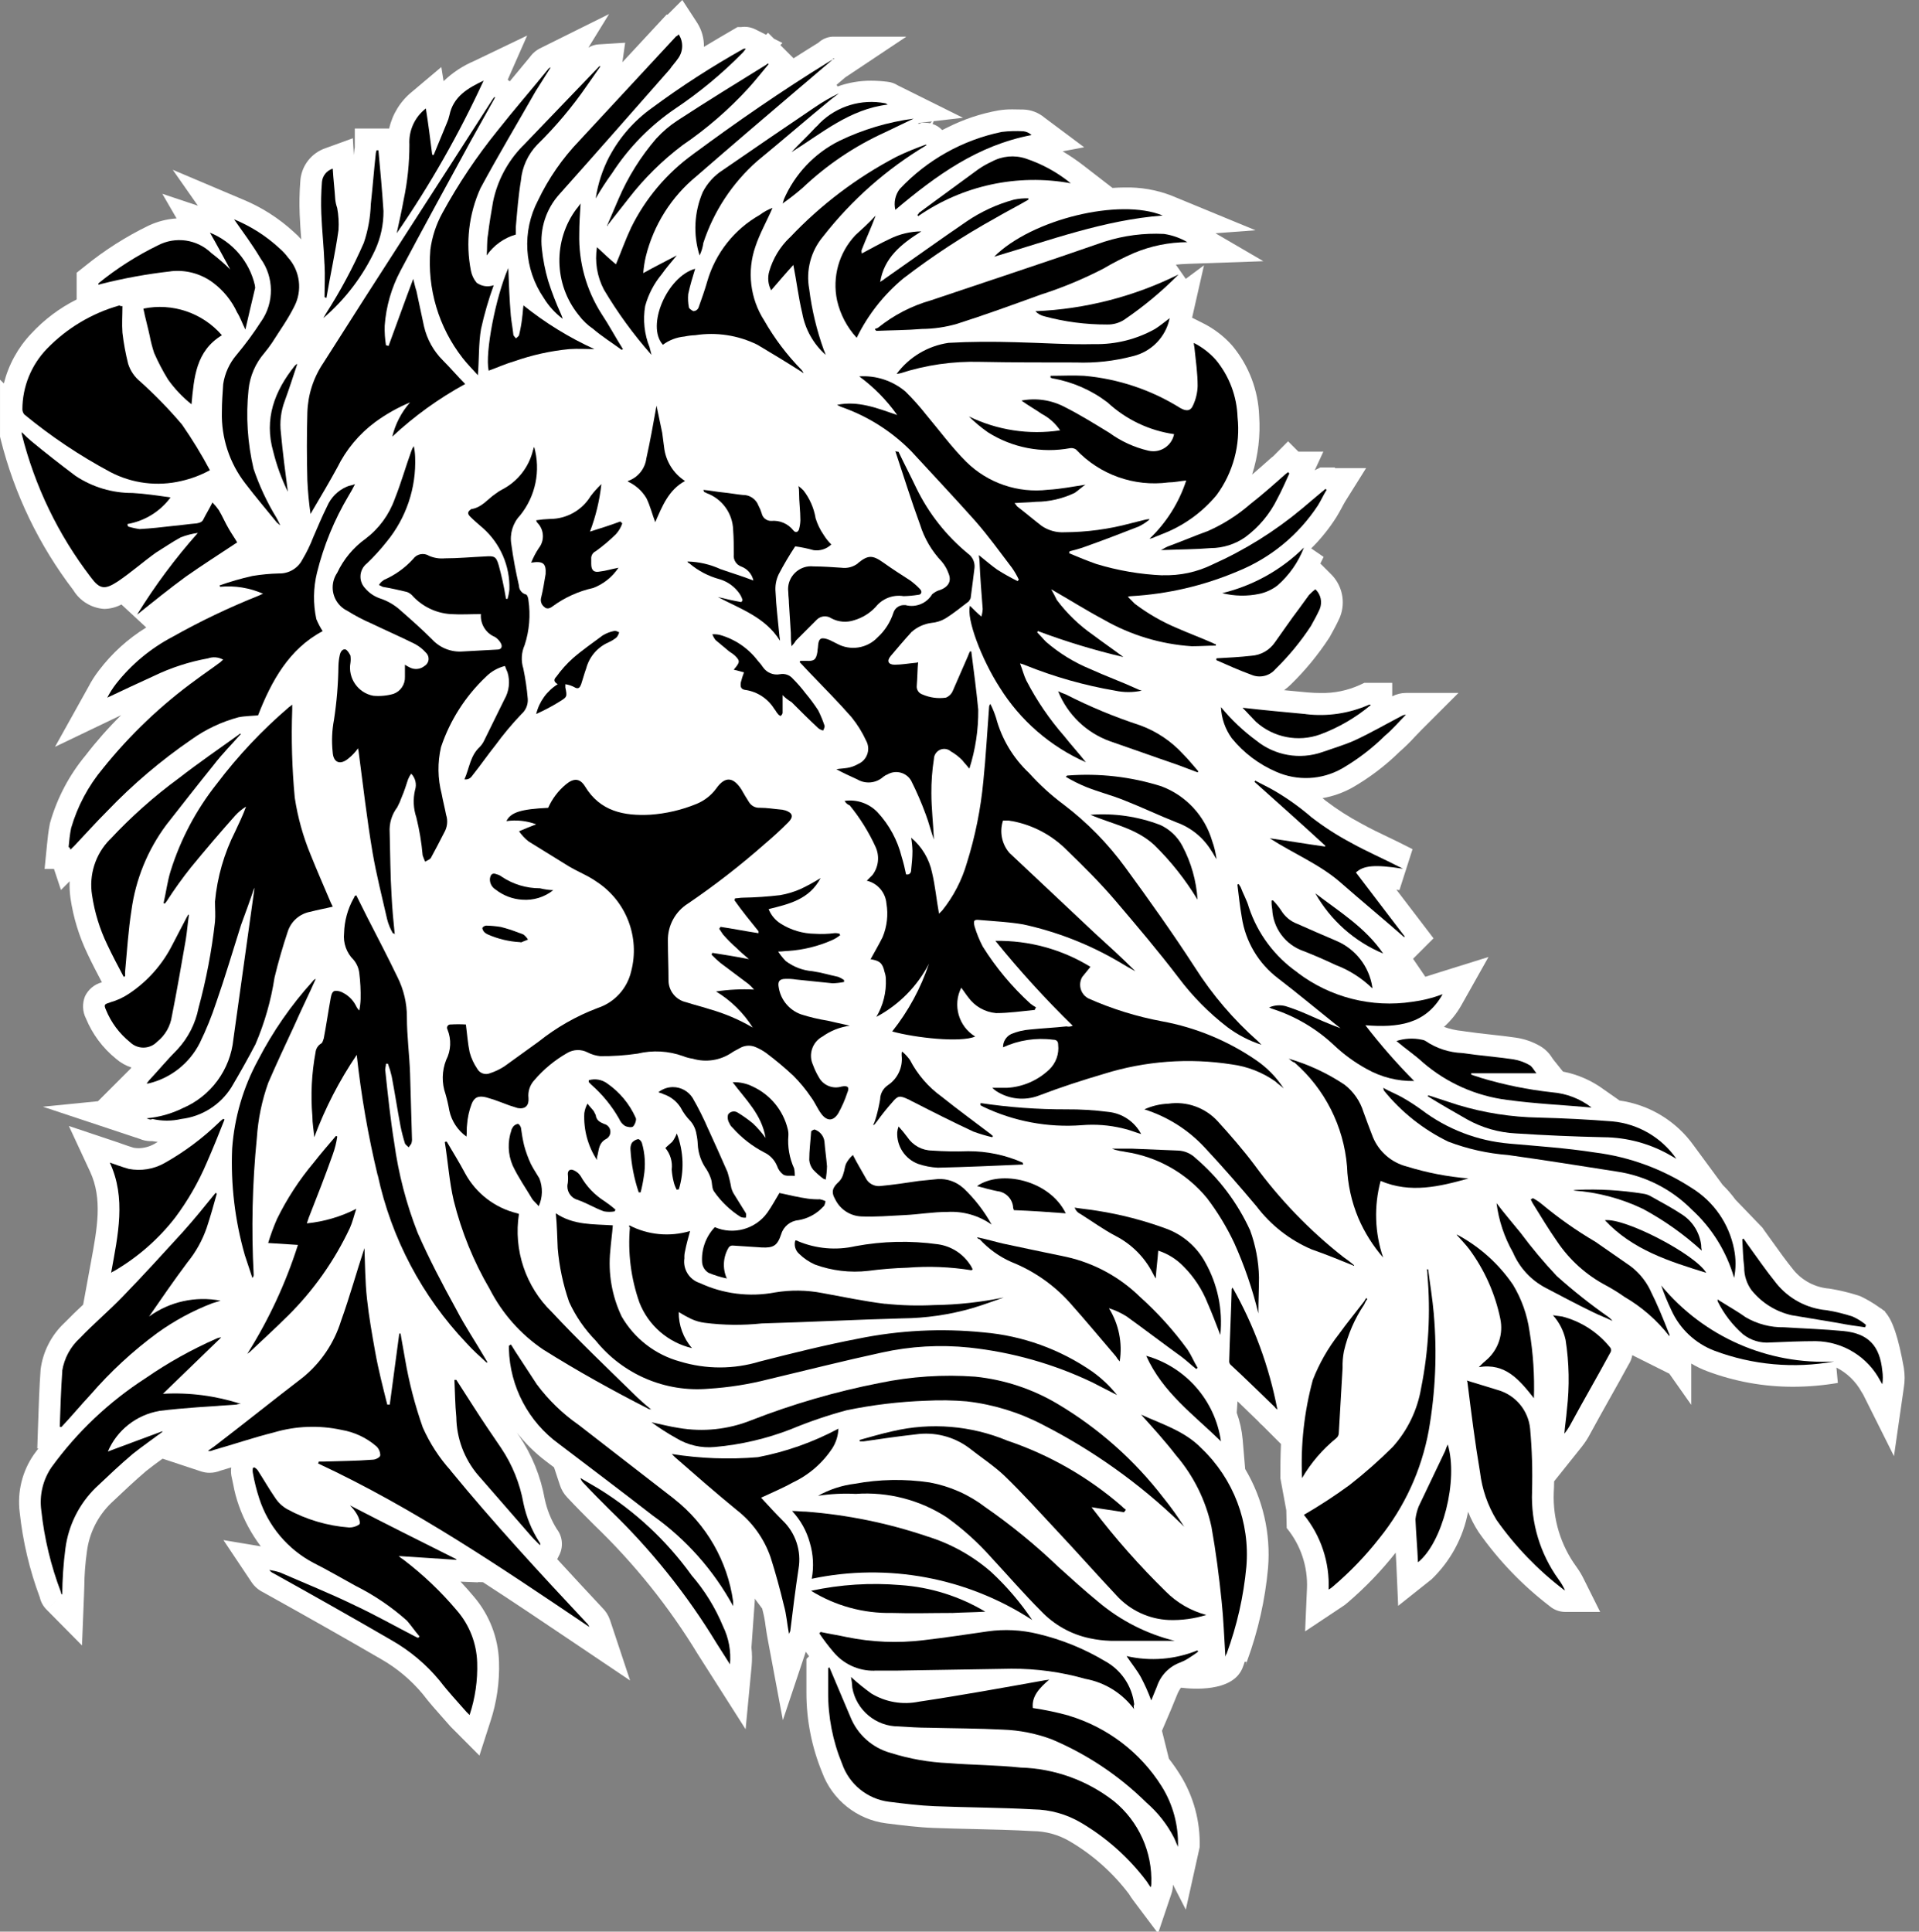 <?xml version="1.0" encoding="UTF-8" standalone="no"?><!DOCTYPE svg PUBLIC "-//W3C//DTD SVG 1.1//EN" "http://www.w3.org/Graphics/SVG/1.1/DTD/svg11.dtd"><svg width="100%" height="100%" viewBox="0 0 605 609" version="1.1" xmlns="http://www.w3.org/2000/svg" xmlns:xlink="http://www.w3.org/1999/xlink" xml:space="preserve" xmlns:serif="http://www.serif.com/" style="fill-rule:evenodd;clip-rule:evenodd;stroke-linejoin:round;stroke-miterlimit:2;"><rect x="0" y="0" width="605" height="609" fill="#808080" stroke="none"/><g id="Group_4183"><path id="Path_1653" d="M600.25,431.417c-1.783,-9.946 -3.587,-15.196 -5.913,-17.759l0.051,-0.125l-0.701,-0.504c-0.327,-0.285 -0.685,-0.533 -1.066,-0.741c-1.934,-1.408 -3.998,-2.629 -6.163,-3.646l-0.387,-0.129c-3.055,-0.998 -6.184,-1.75 -9.358,-2.25c-4.41,-0.347 -8.493,-2.479 -11.296,-5.9c-2.359,-2.917 -4.517,-5.925 -6.8,-9.121c-0.784,-1.092 -1.563,-2.184 -2.359,-3.28c-0.208,-0.341 -0.416,-0.633 -0.604,-0.887l-8.529,-8.858c-1.208,-1.655 -2.551,-3.206 -4.017,-4.638l-9.05,-12.304c-5.512,-7.797 -14.01,-12.979 -23.466,-14.308l-4.888,-3.425c-3.838,-2.844 -8.265,-4.791 -12.954,-5.7l-3,-3.75c-0.15,-0.188 -0.288,-0.392 -0.417,-0.588c-1,-1.627 -2.409,-2.963 -4.087,-3.875c-2.215,-1.234 -4.632,-2.063 -7.138,-2.45c-2.787,-0.417 -5.554,-0.717 -8.233,-1.017c-2.613,-0.287 -5.229,-0.575 -7.829,-0.962l-1.029,-0.154c-1.972,-0.186 -3.913,-0.621 -5.775,-1.296c2.236,-1.998 4.119,-4.359 5.57,-6.983l8.467,-15.055l-16.487,5.146l-1.667,0.534c-0.596,0.191 -1.183,0.379 -1.758,0.558l-3.871,-5.667l6.45,-6.45l-11.709,-15.341l0.959,0.145l4.137,-12.916l-1.116,-0.559c-2.138,-1.112 -4.313,-2.154 -6.492,-3.2c-2.967,-1.42 -5.771,-2.758 -8.563,-4.325c-3.952,-2.097 -7.725,-4.518 -11.279,-7.237c-0.3,-0.25 -0.625,-0.508 -0.929,-0.763c3.327,-0.582 6.532,-1.722 9.479,-3.37c5.39,-3.111 10.364,-6.891 14.804,-11.25c1.712,-1.491 3.334,-3.082 4.859,-4.763c0.662,-0.704 1.325,-1.408 2.008,-2.083l11.704,-11.704l-16.554,-0c-1.507,0.006 -2.99,0.37 -4.329,1.062l-0,-4.25l-8.788,0l-1.379,0.65c-3.89,1.78 -8.135,2.653 -12.412,2.554c-1.292,0 -2.625,-0.058 -4.013,-0.179l-2.158,-0.2c-1.75,-0.162 -3.55,-0.337 -5.338,-0.508c0.758,-0.538 1.469,-1.139 2.125,-1.796c4.565,-4.452 8.625,-9.393 12.109,-14.733l0.221,-0.367c1.05,-1.892 2.137,-3.85 3.066,-5.938l0.096,-0.216l0.084,-0.225c1.754,-4.652 0.574,-9.927 -2.996,-13.388l-3.275,-3.266c0.354,-0.717 0.696,-1.421 1.021,-2.084l-3.901,-2.683c3.003,-2.964 5.659,-6.261 7.917,-9.825c0.588,-0.938 1.121,-1.929 1.667,-2.917c0.371,-0.7 0.737,-1.404 1.15,-2.083l6.567,-10.492l-9.717,0l-0.208,-0.2l-4.513,0l-1.454,0.729c-0.117,0.059 -0.196,0.125 -0.308,0.188l2.725,-5.913l-7.871,0l-3.254,-3.254l-4.705,4.729c-0.401,0.295 -0.783,0.614 -1.146,0.955c-1.941,1.725 -3.72,3.295 -5.483,4.804c1.902,-5.994 2.654,-12.294 2.217,-18.567c-0.305,-8.052 -3.258,-15.783 -8.4,-21.987l-0.159,-0.184c-2.538,-2.85 -5.591,-5.195 -9,-6.912l-3.579,-1.804l3.75,-16.525l-5.75,4.275l-3.125,-4.48c1.221,-0.12 2.5,-0.208 3.875,-0.254l23.709,-0.833l-15.096,-8.808l12.637,-0.942l-26.666,-10.992c-4.665,-1.772 -9.629,-2.621 -14.617,-2.5c-1.229,0 -2.5,0.059 -3.817,0.142l-8.941,-6.913c-2.161,-1.682 -4.425,-3.227 -6.779,-4.625l6.787,-1.279l-12.5,-9.341c-1.878,-1.589 -4.241,-2.491 -6.7,-2.559c-0.492,0 -0.996,0 -1.504,-0.021c-0.621,0 -1.25,-0.029 -1.879,-0.029c-1.502,-0.018 -3.002,0.095 -4.484,0.338c-5.542,0.997 -10.911,2.789 -15.941,5.321c-0.604,0.275 -1.184,0.57 -1.771,0.858c-0.822,-0.884 -1.859,-1.541 -3.008,-1.908l0.325,-0.88l9.258,-1.079l-20.538,-10.208c-0.992,-0.638 -2.121,-1.033 -3.295,-1.15c-1.692,-0.215 -3.395,-0.325 -5.1,-0.329c-3.613,-0.023 -7.202,0.594 -10.6,1.821l-0.313,-0.534c0.946,-0.808 1.888,-1.621 2.829,-2.412c0.109,-0.067 0.229,-0.134 0.325,-0.2l18.846,-12.559l-22.65,0c-1.9,-0.068 -3.749,0.63 -5.129,1.938c-0.183,0.112 -0.379,0.221 -0.55,0.333c-2.396,1.479 -4.808,3.004 -7.229,4.55l-4.167,-4.166l0.663,-0.663l-2.667,-1.342l-1.875,-1.875l-0.625,0.617l-3.313,-1.667c-1.06,-0.543 -2.233,-0.828 -3.425,-0.833c-0.383,0.001 -0.766,0.03 -1.145,0.088l-1.138,-0l-1.596,0.929c-2.862,1.666 -5.887,3.433 -8.979,5.308c0.051,-2.673 -0.683,-5.303 -2.112,-7.562l-4.709,-7.217l-4.583,4.583l-0.35,0l-13.958,15.05l0.875,-6.162l-8.4,0.525c-1.134,0.075 -2.232,0.428 -3.196,1.029l6.525,-10.6l-21.454,10.667c-1.409,0.649 -2.624,1.654 -3.525,2.916c-2.013,2.467 -4.05,4.909 -6.092,7.354l-0.25,0.3c-0.202,-0.187 -0.415,-0.362 -0.638,-0.525l6.134,-13.925l-16.704,8.013c-3.576,1.516 -6.844,3.674 -9.642,6.367l-0.713,-4.455l-9.27,7.813c-3.625,2.939 -6.154,7.017 -7.175,11.571l-10.834,-0l0,5.958c-0.085,0.358 -0.143,0.721 -0.175,1.088c-0.05,0.45 -0.083,0.891 -0.133,1.341l-0.313,-5.325l-8.65,3.146c-4.317,1.48 -7.396,5.348 -7.87,9.888l-0.042,0.583c-0.272,3.465 -0.337,6.944 -0.196,10.417c0.1,2.583 0.296,5.212 0.492,7.866c-0.697,-0.826 -1.462,-1.593 -2.288,-2.291c-4.756,-4.393 -10.259,-7.899 -16.25,-10.355l-21.971,-9.304l7.917,11.317l-11.208,-3.75l4.491,7.762c-3.045,0.197 -6.027,0.962 -8.791,2.255c-7.179,3.48 -13.93,7.781 -20.117,12.816l-2.596,2.059l0,8.429c-5.398,2.699 -10.26,6.358 -14.35,10.796c-4.17,4.4 -7.133,9.805 -8.6,15.687l-1.204,-1.204l0,17.967l0.192,0.791c4.307,17.265 12.107,33.466 22.916,47.6c2.084,3.445 5.729,5.66 9.746,5.921c1.89,-0.035 3.746,-0.515 5.417,-1.4l7.825,7.25c-5.762,3.546 -10.816,8.131 -14.904,13.521c-1.273,1.648 -2.396,3.406 -3.354,5.254l-10.5,18.854l20.862,-10c-4.008,3.947 -7.739,8.165 -11.167,12.625c-5.198,6.237 -9.03,13.495 -11.25,21.304l-0.083,0.363c-0.471,2.35 -0.7,4.637 -0.9,6.667l-0.75,7.537l2.958,0l2.205,6.642l2.737,-2.742c-0.074,1.81 0.019,3.623 0.275,5.417c0.903,6.07 2.715,11.969 5.375,17.5c1.425,3.029 2.979,6.004 4.521,8.925c-2.336,0.614 -4.286,2.228 -5.325,4.408c-0.916,2.264 -0.81,4.817 0.292,6.996c2.04,4.955 5.292,9.32 9.458,12.692c1.423,1.246 3.084,2.19 4.883,2.775c-0.083,0.108 -0.158,0.2 -0.25,0.325l-10.3,10.3l-17.366,1.733l30.508,10.133c1.081,0.464 2.244,0.709 3.421,0.721l0.566,0c0.571,0.1 1.146,0.163 1.725,0.225c-0.387,0.221 -0.75,0.479 -1.145,0.688c-1.492,0.828 -3.165,1.277 -4.871,1.308c-0.52,-0 -1.038,-0.045 -1.55,-0.133c-1.163,-0.334 -2.334,-0.746 -3.467,-1.15c-0.662,-0.234 -1.296,-0.463 -1.908,-0.667l-15.092,-5.05l6.7,14.417c3.967,8.554 2.25,17.816 0.258,28.541l-2.45,13.367c-1.97,1.846 -3.962,3.75 -5.833,5.687c-4.173,3.884 -6.857,9.109 -7.583,14.763c-0.417,5.779 -0.6,11.704 -0.796,17.429l-0.25,7.463l0.337,-0c-0.479,0.645 -0.979,1.283 -1.437,1.941c-3.662,5.304 -5.246,11.776 -4.446,18.171c0.975,9.174 3.105,18.189 6.338,26.829c0.336,1.499 1.1,2.869 2.2,3.942l4.883,-4.817l-4.875,4.821l11.096,11.221l0.629,-15.775l0.1,-2.917c0.032,-3.609 0.302,-7.213 0.808,-10.787c0.709,-5.847 3.399,-11.277 7.621,-15.384c3.817,-3.612 7.421,-7.025 11.092,-10.15c1.629,-1.304 3.333,-2.562 5.15,-3.87l12.179,4.029c0.863,0.281 1.767,0.422 2.675,0.416c1.164,-0.002 2.318,-0.229 3.396,-0.67c1.133,-0.321 2.262,-0.675 3.396,-1.017c-0.157,1.159 -0.079,2.338 0.229,3.467c0.137,0.6 0.262,1.212 0.387,1.829c0.414,2.303 1.017,4.567 1.804,6.771c1.63,4.6 3.959,8.921 6.905,12.812l-11.78,-1.971l8.813,13.192c0.921,1.398 2.2,2.523 3.704,3.258c13.75,7.638 25.879,14.517 37.083,21.021c5.026,2.856 9.497,6.592 13.2,11.029c2.084,2.734 4.346,5.267 6.534,7.725c0.721,0.809 2.287,2.588 2.287,2.588l9.088,9.129l3.45,-10.721c2.014,-6.09 2.935,-12.489 2.721,-18.9c-0.236,-7.555 -3.051,-14.807 -7.975,-20.542c-1.325,-1.591 -2.714,-3.151 -4.167,-4.679l5.537,0.221l0,-0.083l1.542,0.037c9.196,5.959 18.254,12.046 27.2,18.075l19.192,12.917l-6.338,-19.083c-0.508,-1.488 -1.366,-2.832 -2.5,-3.921c-4.646,-4.963 -9.383,-10.075 -14.133,-15.25l0.687,-1.375c1.302,-2.644 0.978,-5.813 -0.833,-8.138c-1.791,-2.893 -3.07,-6.073 -3.783,-9.4c-1.282,-7.171 -4.05,-13.995 -8.125,-20.033c-0.225,-0.325 -0.45,-0.663 -0.671,-0.988c2.627,3.387 5.687,6.416 9.1,9.009l2.617,1.983l1.816,5.496c0.467,1.495 1.274,2.862 2.359,3.992c2.887,3.087 5.737,5.937 8.491,8.687c12.617,12.104 23.601,25.801 32.675,40.746l15.054,23.642l1.892,-19.855c0.186,-1.968 0.169,-3.951 -0.05,-5.916l1.075,-15.021l-0.067,-0.438l2.38,3.184c0.045,0.191 0.091,0.375 0.137,0.566l0.075,0.288c0.384,1.52 0.67,3.064 0.854,4.621c0.175,1.221 0.359,2.466 0.596,3.75l4.863,25.966l7.22,-21.579c0.342,0.479 0.68,0.959 1.034,1.429l-0.834,0.834l0,10.629c-0.009,8.608 1.667,17.136 4.934,25.1c3.199,8.725 11.033,14.957 20.254,16.112c4.846,0.605 9.858,1.25 14.958,1.446c4.196,0.159 8.388,0.254 12.584,0.354c6.062,0.138 12.333,0.284 18.583,0.642c4.117,0.022 8.155,1.134 11.704,3.221c7.251,4.254 13.593,9.897 18.663,16.604l0.191,0.3c0.304,0.488 0.613,0.975 1.159,1.704l7.833,10.417l4.167,-12.367c0.339,-0.964 0.521,-1.977 0.541,-3l4.038,7.884l4.366,-19.65c0.264,-8.105 -1.902,-16.106 -6.216,-22.971c-1.07,-1.714 -2.23,-3.371 -3.475,-4.963l-2.188,-8.812l2.946,-6.892c0.321,-0.746 0.642,-1.546 0.958,-2.346c0.28,-0.696 0.559,-1.396 0.875,-2.133c0.308,-0.784 0.714,-1.526 1.209,-2.208c3.646,0.458 16.021,1.433 19.296,-5.963c0.308,-0.718 0.573,-1.454 0.795,-2.204l0.575,0.054l-0.3,1.067l0.513,-1.442c3.447,-9.403 5.656,-19.214 6.571,-29.187c0.912,-10.919 -1.609,-21.854 -7.209,-31.271l-0.791,-9.321c-0.254,-2.875 -0.883,-5.705 -1.871,-8.417l0.25,-3.616l2.304,2.229c1.413,1.371 2.817,2.737 4.225,4.087c0.394,0.49 0.843,0.933 1.338,1.321l5.833,5.833c-0.154,3.555 -0.196,7.134 -0.196,10.742l1.875,10.163l0.129,5.587c4.416,5.358 6.693,12.168 6.388,19.104l-0.584,13.484l11.546,-7.68c0.674,-0.409 1.306,-0.884 1.888,-1.416c5.542,-4.734 10.607,-10.001 15.121,-15.725c0.066,1.112 0.145,2.212 0.195,3.333l0.588,13.438l10.529,-8.367c5.964,-5.724 9.992,-13.171 11.517,-21.296c0.886,2.231 1.99,4.369 3.296,6.383c6.241,8.896 13.81,16.782 22.441,23.384c1.342,1.151 3.049,1.792 4.817,1.808l11.083,0l-4.95,-9.921c-0.712,-1.526 -1.571,-2.98 -2.562,-4.341c-4.925,-6.756 -7.433,-14.979 -7.117,-23.334c0.075,-1.196 0.1,-2.379 0.117,-3.566l8.583,-10.742c1.104,-1.371 2.066,-2.851 2.871,-4.417c1.983,-3.662 4.012,-7.275 6.037,-10.887c1.984,-3.534 3.967,-7.059 5.905,-10.638c0.623,-0.937 1.048,-1.992 1.25,-3.1l11.666,5.834l6.917,9.829l-0,-13.025c1.561,0.935 3.202,1.73 4.904,2.375c8.69,3.281 17.903,4.958 27.192,4.95c4.732,-0.009 9.456,-0.415 14.121,-1.213l-0.45,-4.837c3.347,1.701 6.106,4.372 7.916,7.662c0.163,0.3 0.334,0.563 0.517,0.834l9.712,19.429l3.121,-21.696c0.32,-1.984 0.32,-4.007 0,-5.992m-306.962,-392.541c-0.464,-0.095 -0.936,-0.143 -1.409,-0.142l-1.32,-0l-0.925,0.371l-0.096,-0.317l4.283,-0.5l-0.533,0.588Z" style="fill:#fff;fill-rule:nonzero;"/><path id="Path_1654" d="M184.408,247.9c-1.595,-2.596 -3.595,-2.596 -5.991,-0.6c-2.412,1.995 -4.326,4.525 -5.592,7.387c-8.587,0.417 -11.783,1.4 -13.179,4.196c3.162,-0.461 6.39,-0.117 9.383,1c-1.996,0.8 -3.591,1.4 -5.391,2.196c0.84,1.204 1.848,2.28 2.995,3.196l12.584,7.787c2.995,1.8 6.191,2.996 8.987,5c9.247,6.082 13.606,17.46 10.788,28.163c-1.249,5.445 -5.273,9.85 -10.584,11.583c-6.705,2.539 -12.972,6.11 -18.575,10.584l-10.787,7.787c-1.425,0.93 -2.966,1.668 -4.584,2.196c-1.485,0.615 -3.216,0.01 -3.995,-1.396c-1.078,-1.587 -1.888,-3.341 -2.396,-5.192c-0.6,-2.795 -0.796,-5.791 -1.196,-8.787c-1.596,-0.099 -3.196,-0.099 -4.792,-0c-0.032,-0.003 -0.065,-0.005 -0.098,-0.005c-0.578,0 -1.054,0.476 -1.054,1.055c-0,0.192 0.053,0.381 0.152,0.546c1.262,3.101 1.109,6.603 -0.416,9.583c-1.363,3.452 -1.434,7.283 -0.2,10.783c0.493,1.708 0.892,3.441 1.195,5.192c0.719,3.303 2.642,6.223 5.392,8.188c0.2,-1.2 0,-2.596 0.2,-3.796c0.157,-2.187 0.628,-4.34 1.4,-6.392c0.796,-2.196 2.196,-2.796 4.583,-2.196c1.628,0.443 3.229,0.975 4.796,1.596c1.699,0.689 3.432,1.29 5.192,1.8c2.396,0.417 3.592,-0.8 3.396,-3.196c-0.232,-2.036 0.435,-4.076 1.825,-5.583c2.938,-3.442 6.451,-6.347 10.383,-8.588c1.952,-1.161 4.371,-1.236 6.392,-0.2c1.244,0.644 2.598,1.05 3.992,1.196c3.942,0.04 7.882,-0.226 11.783,-0.796c4.767,-1.146 9.767,-0.869 14.379,0.796c0.964,0.384 1.969,0.652 2.996,0.8c4.125,1.232 8.591,0.572 12.183,-1.8c0.8,-0.6 1.8,-1 2.796,-1.596c1.537,-0.862 3.399,-0.937 5,-0.2c1.129,0.479 2.2,1.081 3.196,1.796c2.992,2.239 5.858,4.64 8.587,7.192c2.077,2.08 3.949,4.355 5.592,6.792c1.196,1.596 1.996,3.595 3.196,5.191c1.796,2.396 3.796,2.396 5.392,-0.2c1.133,-2.036 2.069,-4.177 2.795,-6.391c0.796,-1.796 0.2,-2.396 -1.8,-1.996c-2.794,0.86 -5.834,-0.406 -7.191,-2.996c-0.717,-1.206 -1.319,-2.477 -1.796,-3.796c-1.55,-3.296 -0.222,-7.28 2.996,-8.987c2.539,-1.821 5.489,-2.988 8.587,-3.396c-2.396,-0.6 -4.583,-1 -6.987,-1.596c-2.843,-0.452 -5.647,-1.119 -8.388,-1.996c-3.679,-1.317 -6.364,-4.536 -7,-8.392c-0.416,-1.995 0.2,-2.795 2.196,-2.795c1.069,-0.034 2.139,0.033 3.196,0.2c3.796,0.416 7.787,0.795 11.587,1.195c1.208,-0.039 2.411,-0.178 3.596,-0.416l0,-0.6c-0.555,-0.408 -1.16,-0.744 -1.8,-1c-2.796,-0.6 -5.391,-1.396 -8.187,-1.796c-3.043,-0.247 -5.953,-1.356 -8.388,-3.196c-0.894,-0.918 -1.696,-1.922 -2.396,-2.996c1.396,0 2.196,-0.2 3.196,-0.2c4.755,-0.324 9.418,-1.473 13.779,-3.395c0.934,-0.413 1.807,-0.95 2.596,-1.596c-0.112,-0.112 -0.183,-0.259 -0.2,-0.417c-0.515,-0.164 -1.056,-0.232 -1.596,-0.2c-2.052,0.266 -4.126,0.333 -6.191,0.2c-3.823,-0.045 -7.558,-1.151 -10.788,-3.196c-1.723,-1.081 -3.054,-2.689 -3.796,-4.583c6.392,-1.596 12.784,-2.996 16.375,-9.783c-1.999,1.242 -4.065,2.376 -6.187,3.395c-2.106,0.938 -4.32,1.609 -6.592,1.996c-3.912,0.464 -7.844,0.73 -11.783,0.796c-0.796,0 -1.596,0.2 -2.396,0.2c0,0.2 -0.2,0.417 -0.2,0.6c2.396,3.396 5,6.592 7.592,9.788l-0,0.6c-3.996,-0.6 -7.988,-1.4 -11.984,-1.996c-0.2,0.2 -0.2,0.416 -0.416,0.6l1.2,1.8c1.362,1.562 2.829,3.029 4.391,4.391c1.196,1.196 2.396,2.196 3.796,3.396c-3.991,-0.796 -7.787,-1.396 -11.583,-1.996c-0,0.2 -0.2,0.417 -0.2,0.6c0.885,0.915 1.818,1.781 2.796,2.596c2.996,2.196 5.791,4.392 8.787,6.588c0.649,0.548 1.25,1.15 1.796,1.8c-4.004,-0.205 -8.019,-0.004 -11.983,0.6c4.698,2.835 8.666,6.735 11.583,11.383c-4.261,-2.502 -8.824,-4.448 -13.579,-5.792c-2.396,-0.8 -5,-1.4 -7.388,-2.195c-3.281,-0.696 -5.634,-3.639 -5.591,-6.992c-0,-3.996 -0.2,-8.188 -0.2,-12.379c-0.1,-4.776 2.334,-9.263 6.391,-11.784c8.44,-5.747 16.511,-12.018 24.167,-18.775c2.596,-2.195 5,-4.391 7.388,-6.791c1.795,-1.8 1.4,-2.996 -1,-3.796c-0.417,-0 -0.6,-0.2 -1,-0.2c-2.396,-0.2 -4.584,-0.6 -6.988,-0.6c-1.376,0.081 -2.688,-0.613 -3.396,-1.796c-0.8,-1.2 -1.596,-2.596 -2.396,-3.996c-2.595,-3.996 -5.191,-4.196 -7.987,-0.2c-1.585,2.135 -3.728,3.793 -6.192,4.792c-4.648,1.905 -9.572,3.051 -14.583,3.396c-8.188,0.416 -15.779,-1 -20.571,-8.988" style="fill-rule:nonzero;"/><path id="Path_1655" d="M324.417,243.708c-5.011,-4.712 -8.609,-10.73 -10.388,-17.375c-0.477,-1.512 -1.078,-2.982 -1.796,-4.396c-0.289,0.331 -0.439,0.762 -0.416,1.2c-0.6,7.788 -1,15.38 -1.8,23.167c-0.823,8.746 -2.563,17.381 -5.192,25.763c-1.577,5.466 -4.224,10.565 -7.787,15l-1,1c-0.8,-4.392 -1.2,-8.788 -2.2,-12.984c-0.899,-4.296 -3.221,-8.167 -6.588,-10.983c0.237,1.387 0.377,2.789 0.417,4.196c-0,1.996 -0.2,3.996 -0.417,5.991c0,0.796 -0.417,1.596 -1.596,1.396c-0.373,-1.886 -0.84,-3.752 -1.4,-5.591c-1.308,-5.23 -3.916,-10.045 -7.583,-13.996c-2.676,-2.801 -6.548,-4.142 -10.384,-3.596c0.325,0.66 0.9,1.164 1.596,1.4c3.284,4.023 6.036,8.453 8.188,13.179c1.29,2.889 0.907,6.263 -1,8.788l-1.796,1.795c3.397,0.798 5.907,3.715 6.192,7.192c0.605,3.57 0.189,7.24 -1.2,10.583c-1.196,2.396 -2.596,4.792 -3.796,6.992c2.796,0.417 3.796,1.196 4.396,3.992c0.252,0.706 0.392,1.447 0.416,2.196c0.199,4.201 -0.843,8.369 -2.995,11.983c7.103,-3.773 12.887,-9.627 16.575,-16.775c-2.577,7.748 -6.498,14.982 -11.584,21.371c7.192,1.996 21.571,3.596 26.167,1.596c-5.237,-3.168 -7.167,-9.923 -4.396,-15.38c0.8,1 1.4,1.996 2.196,2.996c2.058,2.868 5.271,4.696 8.787,5c3.996,0 8.188,-0.6 12.184,-1c0.2,-0.416 0.2,-0.6 0.416,-0.796c-0.628,-0.352 -1.229,-0.754 -1.796,-1.2c-5.792,-5.283 -10.839,-11.33 -15,-17.975c-1.069,-2.041 -1.938,-4.182 -2.595,-6.391c-0.417,-1.8 -0.2,-2.2 1.595,-1.996c4.584,0.417 9.188,0.6 13.78,1.4c10.611,2.313 20.79,6.29 30.158,11.783c1.596,1 3.396,1.996 5.192,2.996c-4.196,-4.196 -8.588,-8.187 -12.984,-12.183c-8.987,-8.392 -17.775,-16.779 -26.762,-25.167c-2.404,-2.805 -3.163,-6.678 -1.996,-10.183l1.596,-0c0.416,-0 1,0.2 1.4,0.2c6.521,1.256 12.51,4.46 17.175,9.187c5.191,5 10.387,10.184 15.179,15.779c6.792,7.988 13.579,15.98 19.971,24.367c4.399,5.864 9.573,11.104 15.379,15.579c3.262,2.446 6.905,4.335 10.783,5.592l-1.196,-1.196c-7.636,-6.764 -14.291,-14.561 -19.77,-23.167c-6.988,-10.787 -14.38,-21.17 -21.971,-31.558c-5.465,-7.494 -11.99,-14.154 -19.371,-19.771c-3.988,-2.956 -7.667,-6.306 -10.983,-10" style="fill-rule:nonzero;"/><path id="Path_1656" d="M110.513,206.746c-0.417,-0.796 -1,-1.796 -1.596,-1.996c-1,-0.2 -1.596,0.8 -1.8,1.8c-0.249,1.116 -0.388,2.253 -0.417,3.396c-0.07,5.685 -0.538,11.359 -1.4,16.979c-0.641,3.355 -0.781,6.787 -0.417,10.183c0.2,3.396 2.396,4.196 5,1.996c1.146,-0.917 2.155,-1.993 2.996,-3.196c0,0.417 0.2,0.796 0.2,1.196c1.4,10.584 2.596,21.171 4.392,31.759c1.2,6.987 2.996,13.979 4.583,20.97c0.392,1.542 0.998,3.022 1.8,4.396c0.2,0 0.417,0 0.6,0.417c-0.416,-3.992 -0.8,-8.188 -1,-12.183c-0.416,-6.592 -0.416,-13.384 -0.6,-19.971c-0.198,-2.865 0.654,-5.706 2.396,-7.988c0.55,-1.026 1.018,-2.095 1.4,-3.196c0.796,-1.795 1.4,-3.795 1.996,-5.591c0.254,-0.641 0.59,-1.246 1,-1.8c1.336,1.368 1.799,3.376 1.196,5.191c-0.661,2.846 -0.517,5.82 0.416,8.588c0.971,3.937 1.638,7.944 1.996,11.983c0.231,0.679 0.496,1.345 0.796,1.996c0.6,-0.417 1.4,-0.6 1.8,-1.196c1.396,-2.596 2.796,-5.191 4.196,-7.987c0.989,-1.692 1.207,-3.729 0.6,-5.592c-0.417,-2.196 -1,-4.392 -1.4,-6.592c-1.262,-4.837 -1.331,-9.909 -0.2,-14.779c2.831,-8.439 7.697,-16.053 14.167,-22.166c1.647,-1.66 3.721,-2.835 5.991,-3.396c0.232,0.678 0.499,1.345 0.8,1.996c0.876,2.875 0.513,5.989 -1,8.587c-2.196,4.396 -4.196,8.588 -6.391,12.983c-0.35,0.741 -0.823,1.416 -1.4,1.996c-2.996,2.796 -3.196,6.592 -4.792,10.188c1.596,0.2 2.196,-0.8 2.796,-1.596c2.396,-2.996 4.583,-6.192 6.987,-9.188c2.511,-3.439 5.246,-6.708 8.188,-9.787c1.377,-1.196 2.117,-2.972 1.996,-4.792c-0.271,-3.22 -0.739,-6.42 -1.4,-9.583c-0.767,-2.43 -0.619,-5.059 0.416,-7.388c1.491,-4.565 1.9,-9.415 1.196,-14.166c0,-0.6 -0.417,-1.796 -0.796,-1.796c-1.273,-0.332 -2.175,-1.481 -2.196,-2.796c-1,-4.396 -1.8,-8.587 -2.395,-12.983c-0.575,-3.33 0.463,-6.743 2.795,-9.188c4.869,-6.048 6.51,-14.099 4.396,-21.571c-0.018,0.158 -0.088,0.305 -0.2,0.417c0,0.417 -0.2,0.6 -0.2,0.796c-1.306,5.241 -4.797,9.68 -9.583,12.183c-0.777,0.395 -1.514,0.864 -2.2,1.4c-2.396,1.596 -4.192,4.196 -7.388,4.792l-0.2,-0c-1.195,0.8 -1.4,1.4 -0.416,2.396c1.2,1.196 2.595,2.396 3.996,3.596c5.528,4.889 8.605,11.993 8.387,19.37c-0.104,1.016 -0.305,2.019 -0.6,2.996l-0.371,0c-0.154,-0.159 -0.227,-0.38 -0.2,-0.6c-0.561,-3.368 -1.294,-6.706 -2.196,-10c-0.8,-2.796 -1.4,-2.996 -4.196,-2.796c-4.395,0.2 -8.587,0.6 -12.783,0.6c-1.707,0.161 -3.427,-0.113 -5,-0.795c-1.656,-1.047 -3.871,-0.606 -5,0.995c-2.561,2.823 -5.693,5.07 -9.187,6.592c-0.2,0.2 -0.6,0.417 -0.796,0.6c-0.314,0.292 -0.584,0.629 -0.8,1l1.2,0.6c2.596,0.417 5,1 7.587,1.596c0.598,0.214 1.143,0.555 1.596,1c3.114,3.521 7.494,5.675 12.183,5.992c3.196,0.2 6.392,-0 9.584,-0c-0.255,3.088 1.527,6.007 4.391,7.191c0.861,0.527 1.554,1.289 1.996,2.196c0.417,1 0,1.796 -1.196,1.796c-3.595,0.2 -7.387,0.417 -10.983,0.6c-3.604,0.266 -7.139,-1.134 -9.583,-3.796c-3.196,-3.196 -6.588,-6.192 -10,-9.187c-1.898,-1.724 -4.145,-3.018 -6.588,-3.796c-1.785,-0.638 -3.368,-1.741 -4.583,-3.196c-0.921,-0.98 -1.433,-2.275 -1.433,-3.62c-0,-1.627 0.751,-3.166 2.033,-4.168c2.22,-2.116 4.289,-4.386 6.192,-6.791c6.201,-7.515 9.412,-17.062 9.012,-26.796c-0.039,-1.142 -0.179,-2.278 -0.417,-3.396c-0.343,0.489 -0.612,1.027 -0.795,1.596c-1.8,5 -3.196,10 -5.192,15c-1.769,5 -4.963,9.376 -9.188,12.583c-3.869,2.767 -6.964,6.482 -8.987,10.788c-0.923,1.355 -1.417,2.958 -1.417,4.599c-0,3.135 1.804,6.004 4.629,7.363c2.423,1.526 4.962,2.861 7.592,3.992c4.583,2.2 9.167,4.196 13.579,6.392c1.36,0.702 2.577,1.65 3.592,2.795c0.543,0.5 0.852,1.204 0.852,1.942c0,0.92 -0.482,1.776 -1.269,2.254c-1.354,1.114 -3.265,1.28 -4.791,0.417c-0.486,-0.233 -0.953,-0.5 -1.4,-0.8l-0,3.796c0.105,2.382 -1.356,4.573 -3.596,5.391c-2.075,0.595 -4.243,0.799 -6.392,0.6c-4.813,-0.891 -8.052,-5.568 -7.191,-10.387c0.099,-0.729 0.099,-1.467 -0.001,-2.196" style="fill-rule:nonzero;"/><path id="Path_1657" d="M366.563,181.392c-7.115,-0.305 -14.162,-1.513 -20.971,-3.596c-2.796,-0.996 -5.792,-2.196 -8.588,-3.396c0.154,-0.159 0.228,-0.38 0.2,-0.6c1.623,-0.372 3.223,-0.838 4.792,-1.396c5.596,-1.996 11.383,-4.196 16.975,-6.391c1.219,-0.589 2.36,-1.328 3.396,-2.201c-0,-0.195 -0,-0.195 -1.196,0l-4.796,1.205c-6.774,1.821 -13.756,2.759 -20.771,2.791c-2.551,0.145 -5.08,-0.556 -7.191,-1.995c-2.596,-2 -5.192,-4.196 -7.788,-6.192c-0.205,-0.38 -0.478,-0.719 -0.804,-1c2.396,-0.2 4.583,-0.2 6.791,-0.417c4.218,-0.023 8.378,-0.978 12.184,-2.796c1.2,-0.796 2.196,-1.795 3.396,-2.595c-3.992,0.6 -7.988,1.4 -11.78,1.595c-9.471,1.138 -18.963,-2.099 -25.766,-8.787c-4.584,-4.583 -8.388,-9.788 -12.584,-14.779c-2.039,-2.599 -4.241,-5.066 -6.591,-7.388c-4.054,-3.427 -9.287,-5.147 -14.584,-4.791c4.622,3.391 8.667,7.505 11.98,12.183c-6.392,-2.196 -12.38,-4.583 -18.971,-3.196l1.196,0.6c8.369,2.888 15.957,7.673 22.171,13.979c6.791,7.388 13.583,14.583 20.17,21.971c4.196,4.792 7.788,9.788 11.584,14.779c0.848,1.195 1.583,2.465 2.195,3.796l-0.416,0.417c-2.195,-1.079 -4.329,-2.278 -6.392,-3.592c-1.996,-1.4 -3.792,-2.996 -5.792,-4.583c0,0.6 0.2,1.196 0.2,1.8c0.2,5 0.6,10.187 1,15.175c-0.04,0.812 -0.18,1.617 -0.416,2.395c-1.4,-1.195 -2.396,-2.195 -3.592,-3.395c-1.204,3.996 3.592,16.779 9.383,25.766c6.486,10.4 15.952,18.613 27.163,23.567c-2.2,-2.796 -4.583,-5.387 -6.792,-8.187c-4.689,-5.354 -8.712,-11.255 -11.983,-17.575c-0.796,-1.596 -1.2,-3.396 -1.996,-5.396c0.617,0.139 1.219,0.34 1.796,0.6c9.085,3.654 18.535,6.327 28.187,7.975c2.764,0.597 5.624,0.597 8.388,-0c-0.555,-0.134 -1.091,-0.335 -1.596,-0.6c-4.792,-2.2 -9.787,-3.996 -14.583,-6.192c-5.095,-2.086 -9.816,-4.986 -13.979,-8.588c-1,-0.995 -1.8,-1.995 -2.796,-2.991c-0,-0.204 0.2,-0.204 0.2,-0.417c8.803,3.303 17.809,6.038 26.962,8.188c-3.191,-2.396 -6.391,-4.584 -9.583,-6.988c-4.358,-3.028 -8.201,-6.737 -11.383,-10.983c-0.6,-1.196 -1.196,-2.396 -1.796,-3.396c5.591,3.196 10.983,6.592 16.575,9.583c8.494,4.875 17.99,7.744 27.762,8.388c2.6,-0 5,-0.2 7.588,-0.2l-0,-0.417c-0.353,-0.086 -0.691,-0.226 -1,-0.417c-3.596,-1.6 -7.388,-3 -10.983,-4.583c-4.841,-2.006 -9.404,-4.623 -13.58,-7.787l-2.195,-2.2c0.384,-0.135 0.788,-0.203 1.195,-0.2c11.482,-0.668 22.764,-3.302 33.355,-7.788c10.369,-4.18 19.22,-11.428 25.362,-20.771c1,-1.596 1.8,-3.395 2.796,-5c-0.2,0 -0.2,-0.2 -0.417,-0.2c-0.416,0.2 -0.596,0.6 -0.996,0.8c-2.196,1.796 -4.196,3.592 -6.391,5.392c-8.536,7.123 -18.013,13.037 -28.163,17.575c-4.898,2.417 -10.32,3.584 -15.779,3.396" style="fill-rule:nonzero;"/><path id="Path_1658" d="M80.554,329.188c2.873,-6.71 4.887,-13.756 5.992,-20.971c1.2,-5 2.6,-9.788 4.196,-14.584c1.062,-3.231 3.834,-5.619 7.187,-6.191c2.196,-0.6 4.583,-1 6.992,-1.596l-0.6,-1.196c-2.2,-5.192 -4.396,-10.188 -6.392,-15.179c-2.387,-5.768 -4.066,-11.803 -5,-17.975c-0.865,-9.227 -1.132,-18.501 -0.8,-27.763l0,-1.595c-0.417,0.416 -0.796,0.6 -1,0.795c-8.441,7.208 -16.075,15.311 -22.767,24.167c-6.518,8.208 -11.463,17.552 -14.583,27.558c-1,3.196 -1.4,6.592 -2.196,10c0,0.2 0.2,0.2 0.417,0.2c0.2,-0.2 0.417,-0.6 0.6,-0.8c2.351,-3.653 4.884,-7.185 7.592,-10.583c4.583,-5.592 9.187,-10.983 13.979,-16.375c0.996,-1.086 2.139,-2.027 3.396,-2.796c-1,2.796 -2.196,5.192 -3.396,7.788c-3.508,6.921 -5.677,14.444 -6.392,22.171c0,2.195 0.2,4.195 0,6.391c-1.035,9.174 -2.77,18.254 -5.192,27.163c-0.958,4.851 -3.238,9.344 -6.587,12.983c-3.196,3.196 -5.992,6.592 -8.988,9.788c-0.2,0.2 -0.416,0.6 -0.8,1l0.6,-0c7.011,-1.666 12.937,-6.349 16.18,-12.784c2.02,-4.136 3.754,-8.406 5.191,-12.779c2.796,-7.992 5.192,-16.179 7.788,-24.367c1.4,-3.795 2.796,-7.591 4.196,-11.783l-0,0.6c-2.196,15.579 -4.392,31.358 -6.588,47.138c-0.949,9.617 -7.088,17.982 -15.979,21.77c-3.566,1.756 -7.425,2.839 -11.383,3.196c0.6,0.2 1.195,0.6 1.8,0.2c3.015,0.697 6.151,0.697 9.166,0c6.499,-0.771 12.308,-4.452 15.779,-10c2.596,-4.391 5.192,-8.987 7.592,-13.579" style="fill-rule:nonzero;"/><path id="Path_1659" d="M142.071,463.6c-3.631,-4.032 -6.597,-8.616 -8.788,-13.579c-2.47,-7.019 -4.341,-14.236 -5.591,-21.571c-0.417,-2.596 -1,-5.396 -1.396,-7.992l-0.417,0c-1,7.592 -1.996,15 -2.996,22.371l-0.796,0c-1.399,-5.591 -2.795,-10.983 -3.795,-16.575c-1,-5.591 -1.996,-11.187 -2.596,-16.779c-0.6,-5.392 -0.6,-11.183 -0.8,-15.975c-2.396,7.188 -4.584,15.179 -7.388,22.967c-2.163,6.971 -6.332,13.154 -11.983,17.775c-9.387,7.191 -18.575,14.583 -27.962,21.766c-0.6,0.417 -1.396,1 -1.996,1.4c0.537,0.146 1.111,0.074 1.596,-0.2c6.391,-1.8 12.783,-3.995 19.166,-5.591c6.943,-2.06 14.294,-2.334 21.371,-0.796c4.068,0.688 7.869,2.484 10.983,5.192c0.757,0.734 1.189,1.741 1.2,2.795c0,0.6 -1.4,1.4 -2.396,1.4c-5.191,0.417 -10.583,0.417 -15.779,0.6l-1.2,0c0,0.2 -0.2,0.417 -0.2,0.6c30.359,14.167 57.917,32.955 85.484,51.53c-0.214,-0.542 -0.558,-1.023 -1,-1.4c-14.584,-15.58 -29.167,-31.355 -42.742,-47.917" style="fill-rule:nonzero;"/><path id="Path_1660" d="M87.946,180.796c-2.811,0.067 -5.614,0.333 -8.388,0.796c-3.52,0.787 -6.989,1.787 -10.387,2.996c0.2,0.2 0.2,0.2 0.2,0.416c4.638,-0.448 9.314,0.308 13.575,2.196c-0.48,0.164 -0.947,0.365 -1.396,0.6c-9.331,3.72 -18.404,8.058 -27.158,12.983c-6.898,3.622 -12.955,8.659 -17.775,14.78c-1.067,1.373 -2.003,2.844 -2.796,4.391c5,-2.396 9.787,-4.583 14.583,-6.791c5.444,-2.637 11.223,-4.518 17.175,-5.592c1.582,-0.561 3.331,-0.409 4.792,0.417c-0.6,0.416 -0.796,0.799 -1.196,1c-2.396,1.795 -4.792,3.395 -7.192,5.191c-11.071,8.003 -21.013,17.462 -29.558,28.121c-4.599,5.497 -8.005,11.891 -10,18.775c-0.417,1.996 -0.6,3.992 -0.796,5.992c0.2,-0 0.417,0.2 0.6,0.8l1.213,-1.192c3.396,-3.596 6.791,-7.392 10.387,-10.987c8.051,-8.413 16.95,-15.971 26.554,-22.555c4.467,-3.198 9.473,-5.565 14.779,-6.987c1.996,-0.417 4.196,-0.417 6.192,-0.6c4.196,-10.788 9.783,-20.971 20.371,-26.563c-0.779,-1.202 -1.447,-2.472 -1.996,-3.796c-1.031,-4.814 -0.963,-9.799 0.2,-14.583c2.113,-8.571 5.483,-16.782 10,-24.367c0.6,-1 1.196,-1.995 1.996,-3.595c-1,0.416 -1.8,0.416 -2.6,0.8c-2.784,1.186 -5.003,3.404 -6.192,6.187c-1.596,3.196 -2.996,6.592 -4.391,9.788c-0.929,2.423 -2.065,4.763 -3.396,6.991c-1.405,2.764 -4.289,4.478 -7.388,4.392" style="fill-rule:nonzero;"/><path id="Path_1661" d="M287.467,199.179c1.742,-1.522 3.897,-2.495 6.191,-2.796c1.551,-0.131 3.052,-0.609 4.392,-1.4c2.596,-1.595 5,-3.595 7.388,-5.391c0.2,-0.417 0.6,-0.8 0.6,-1.2c0.416,-2.996 0.8,-6.188 1.2,-9.388c0.161,-1.717 -0.6,-3.397 -1.996,-4.408c-6.9,-5.654 -12.488,-12.742 -16.375,-20.771c-1.8,-3.796 -3.796,-7.588 -5.592,-11.383c-0.343,-0.002 -0.683,-0.07 -1,-0.2c2.596,7.787 5,15.579 7.788,23.166c1.347,4.331 3.671,8.296 6.791,11.588c0.963,1.117 1.707,2.404 2.196,3.796c1,2.395 -0,4.196 -2.596,5.191c-0.963,0.254 -1.853,0.732 -2.596,1.396c-1.716,2.873 -5.156,4.266 -8.387,3.396l-0.6,0c-1.466,0.028 -2.758,0.996 -3.196,2.396c-0.961,2.986 -2.685,5.671 -5,7.787c-3.301,3.48 -8.574,4.304 -12.779,1.996l-2.396,-1.196c-2.596,-1 -3.396,-0.6 -3.596,1.796c0,0.6 -0.2,1.4 -0.2,1.996c-0.417,2.396 -1,2.996 -3.596,2.796l-1.796,-0c0,0.2 -0.2,0.2 -0.2,0.416c1.196,1.2 2.196,2.396 3.396,3.596c4.392,4.584 8.788,8.988 12.979,13.784c1.828,2.263 3.368,4.744 4.584,7.387c0.428,0.776 0.652,1.648 0.652,2.534c-0,2.122 -1.286,4.045 -3.248,4.854c-1.049,0.604 -2.2,1.01 -3.396,1.195c-1.2,0.2 -2.196,0.2 -3.396,0.417c2.196,1.196 4.396,2.196 6.592,3.196c2.603,1.549 5.932,1.225 8.187,-0.796c0.42,-0.34 0.891,-0.61 1.396,-0.8c2.576,-1.478 5.911,-0.578 7.392,1.996c1.731,3.436 3.261,6.97 4.583,10.583c1,2.596 1.596,5.192 2.596,7.992c-0.2,-5 -0.796,-9.788 -0.796,-14.583c-0.033,-3.612 0.234,-7.22 0.796,-10.788c0.007,-1.769 1.464,-3.222 3.233,-3.222c0.797,0 1.566,0.295 2.159,0.826c1.327,0.754 2.538,1.696 3.596,2.796c0.6,0.796 1.4,1.596 2.2,2.596c1.916,-6.003 2.86,-12.274 2.795,-18.575c-0.6,-6.192 -1.4,-12.183 -2.195,-18.375l-0.417,0c-0.236,0.45 -0.437,0.918 -0.6,1.4c-1.596,3.592 -3.196,7.387 -4.792,10.983c-0.401,1.001 -1.195,1.794 -2.196,2.196c-2.508,0.359 -5.068,0.013 -7.391,-1c-1.191,-0.373 -1.952,-1.557 -1.796,-2.796c0.2,-2.396 0.2,-5 0.417,-7.387c-0.243,0.14 -0.52,0.209 -0.8,0.2c-2.196,0.2 -4.392,0.6 -6.588,0.6c-1.996,-0 -2.596,-1.196 -1.2,-2.796c2.196,-2.596 4.396,-5.192 6.592,-7.592" style="fill-rule:nonzero;"/><path id="Path_1662" d="M97.929,162.017c0.417,-0.796 0.6,-0.996 0.8,-1.4c2.596,-4.392 5.192,-8.788 7.588,-13.179c2.788,-5.682 6.898,-10.613 11.983,-14.38c3.405,-2.488 7.092,-4.566 10.983,-6.191c-2.72,3.084 -4.644,6.788 -5.604,10.787c6.938,-6.469 14.659,-12.043 22.983,-16.591c-2.395,-2.4 -4.583,-5 -6.987,-7.396c-2.975,-2.951 -5.054,-6.685 -5.996,-10.767c-0.8,-3.796 -1.6,-7.387 -2.396,-11.187c-0.416,-1.196 -0.6,-2.196 -1,-3.792c-2.795,7.387 -5.191,14.167 -7.787,21.171c-0.243,-0.14 -0.52,-0.209 -0.8,-0.2c-0.338,-2.046 -0.478,-4.12 -0.417,-6.192c0.435,-6.077 2.139,-11.996 5,-17.375c7.192,-13.579 14.779,-27.362 22.171,-40.942c2.596,-4.583 5,-8.987 7.587,-13.579c0,-0.2 0,-0.2 -0.2,-0.2c-0.2,0.2 -0.416,0.6 -0.6,0.804c-17.775,27.759 -35.75,55.321 -53.333,83.084c-3.107,4.614 -4.841,10.018 -5,15.579c-0.2,7.192 -0.2,14.167 0,21.371c0.154,3.542 0.487,7.074 1,10.583" style="fill-rule:nonzero;"/><path id="Path_1663" d="M34.821,148.842c6.875,3.593 14.822,4.586 22.371,2.795c3.138,-0.71 6.163,-1.853 8.987,-3.395c-2.648,-4.96 -5.582,-9.761 -8.787,-14.379c-4.09,-4.82 -8.5,-9.358 -13.2,-13.584c-1.788,-1.449 -3.109,-3.395 -3.796,-5.591c-0.811,-3.221 -1.412,-6.49 -1.8,-9.788c-0.2,-2.796 -0,-5.592 -0,-8.388c-0.346,0.032 -0.693,-0.037 -1,-0.199c-8.644,2.454 -16.492,7.143 -22.75,13.591c-4.985,5.133 -7.779,12.012 -7.788,19.167c0.019,0.583 0.23,1.145 0.6,1.596c8.431,6.942 17.53,13.03 27.163,18.175" style="fill-rule:nonzero;"/><path id="Path_1664" d="M119.1,370.529c4.287,19.869 13.961,38.179 27.958,52.917c1.996,2.2 4.196,4.196 6.392,6.191l0.2,-0.2c-0.2,-0.416 -0.417,-0.6 -0.6,-1c-2.996,-5.191 -6.392,-10.183 -9.188,-15.579c-4.391,-7.987 -8.587,-15.975 -12.183,-24.166c-3.58,-9.128 -6.06,-18.649 -7.387,-28.363c-1.196,-7.387 -1.996,-14.979 -2.796,-22.567c-0.2,-0.795 0.2,-1.595 0.2,-2.395l0.6,-0c0.49,1.301 0.89,2.635 1.196,3.991c1,5.192 1.8,10.588 2.795,15.779c0.371,1.822 0.837,3.623 1.396,5.396c0.2,0.417 0.8,0.796 1.2,1.196c0.2,-0.417 0.6,-0.796 0.796,-1.196c0.178,-0.512 0.246,-1.055 0.2,-1.596c-0.2,-6.791 -0.416,-13.783 -0.6,-20.57c-0.2,-5.792 -0.996,-11.784 -0.996,-17.575c0.029,-4.438 -0.998,-8.82 -2.995,-12.784c-2.996,-6.191 -6.192,-12.383 -9.388,-18.575l-3.596,-7.191c-0.108,0.117 -0.257,0.189 -0.416,0.2c-0.2,0.2 -0.2,0.6 -0.417,0.8c-1.872,3.365 -2.9,7.134 -2.996,10.983c-0.331,3.104 0.773,6.195 2.996,8.387c0.997,1.193 1.623,2.652 1.8,4.196c0.338,2.716 0.477,5.452 0.417,8.188c-0.041,1.208 -0.18,2.41 -0.417,3.596c-0.418,-0.4 -0.757,-0.875 -1,-1.4c-1.036,-2.098 -2.821,-3.733 -5,-4.584c-2.196,-0.6 -2.596,0 -2.996,1.996c-0.8,4.392 -1.4,8.588 -2.2,12.779c-0.2,0.6 -0.417,1.4 -0.796,1.596c-1.009,0.592 -1.677,1.632 -1.796,2.796c-1.235,6.648 -1.571,13.433 -1,20.171c0,2.2 0.417,4.396 0.6,6.591c3.411,-9.155 7.903,-17.871 13.38,-25.962c1.385,12.776 3.587,25.451 6.591,37.946" style="fill-rule:nonzero;"/><path id="Path_1665" d="M372.15,128.667c-9.173,-5.743 -19.578,-9.233 -30.358,-10.184c-3.396,-0.2 -6.992,0 -10.588,0l0,0.6c0.2,0 0.417,0.2 0.6,0.2c6.317,1.1 12.277,3.704 17.375,7.592c5.808,5.391 13.126,8.881 20.971,10c-0.606,3.122 -3.365,5.397 -6.545,5.397c-0.554,0 -1.106,-0.069 -1.643,-0.205c-4.392,-1.035 -8.535,-2.936 -12.183,-5.592c-4.583,-2.796 -9.387,-5.792 -14.167,-8.187c-4.168,-2.184 -8.958,-2.888 -13.579,-1.996c2.196,1.6 4.392,2.796 6.392,4.196c2.332,1.222 4.323,3.006 5.792,5.191c-9.806,1.487 -19.836,-0.045 -28.75,-4.391c1.854,1.83 3.858,3.503 5.991,5c7.706,4.894 16.991,6.682 25.963,5c0.63,-0.079 1.268,0.069 1.8,0.416c7.471,7.958 18.347,11.831 29.166,10.388c1.796,-0 3.596,-0.417 5.592,-0.6c-2.279,6.989 -6.26,13.304 -11.583,18.375c0.481,-0.085 0.951,-0.224 1.4,-0.417c0.796,-0.417 1.596,-0.6 2.396,-1c6.772,-2.544 12.763,-6.813 17.379,-12.383c5.208,-7.072 7.562,-15.855 6.587,-24.584c-0.223,-6.574 -2.611,-12.895 -6.791,-17.975c-1.966,-2.225 -4.337,-4.054 -6.988,-5.391c0,0.796 0.2,1.196 0.2,1.596c0.417,3.991 1,7.987 1,11.983c-0.06,2.07 -0.535,4.108 -1.396,5.992c-0.8,1.995 -2.2,1.995 -3.996,1" style="fill-rule:nonzero;"/><path id="Path_1666" d="M127.292,491.779c-0.578,-0.333 -1.114,-0.735 -1.596,-1.196c6.391,0.417 12.183,0.796 18.175,1.196l-0,-0.2c-11.188,-5.591 -22.371,-11.187 -33.554,-16.979c0.852,0.831 1.59,1.771 2.196,2.796c0.6,1 1.195,2.596 0.795,3.196c-0.936,0.654 -2.053,1.002 -3.195,0.995c-6.866,-0.511 -13.544,-2.486 -19.584,-5.791c-1.537,-0.872 -2.84,-2.105 -3.796,-3.592c-1.795,-2.596 -3.395,-5.396 -5.191,-8.187c-0.305,-0.605 -0.796,-1.096 -1.4,-1.4c-0.2,-0 -0.2,0.2 -0.417,0.2c-0.099,0.527 -0.099,1.068 0,1.596c0.476,2.706 1.143,5.375 1.996,7.987c2.845,8.769 9.013,16.084 17.175,20.371c4.392,2.196 8.787,4.792 13.179,7.192c5.864,2.931 11.315,6.624 16.213,10.983c1.4,1.596 2.595,3.396 3.995,5l-0.416,0.416c-0.354,-0.083 -0.692,-0.224 -1,-0.416c-6.192,-3.196 -12.584,-6.792 -18.975,-9.784c-7.788,-3.795 -15.779,-6.991 -23.567,-10.387c-1.108,-0.361 -2.244,-0.628 -3.396,-0.8c0.29,0.445 0.706,0.794 1.196,1c12.583,6.992 24.967,13.979 37.35,21.171c5.792,3.304 10.936,7.635 15.179,12.779c2.596,3.396 5.592,6.592 8.388,9.787l1,1c1.771,-5.341 2.582,-10.954 2.395,-16.579c-0.182,-6.03 -2.441,-11.815 -6.391,-16.375c-4.99,-5.924 -10.615,-11.283 -16.775,-15.979" style="fill-rule:nonzero;"/><path id="Path_1667" d="M175.825,393.5c0.484,5.786 1.692,11.489 3.596,16.975c2.066,4.518 4.905,8.641 8.387,12.183c8.575,10.655 21.925,16.355 35.55,15.18c6.405,-0.396 12.757,-1.399 18.971,-2.996c11.784,-2.796 23.567,-5.792 35.554,-8.388c9.108,-2.028 18.483,-2.566 27.763,-1.596c13.444,1.444 26.547,5.158 38.75,10.984c2.396,1.196 5,2.596 7.787,3.995c-2.239,-2.813 -4.86,-5.299 -7.787,-7.387c-10.172,-7.059 -22.018,-11.329 -34.354,-12.383c-13.207,-1.336 -26.541,-0.664 -39.546,1.996c-10.388,1.995 -20.771,4.583 -30.954,7.187c-8.202,2.498 -16.965,2.498 -25.167,0c-7.748,-2.119 -14.355,-7.213 -18.375,-14.167c-3.083,-6.461 -4.326,-13.649 -3.592,-20.771c0.2,-2.595 0.6,-5.391 0.796,-7.987c-6.191,-0.417 -12.379,-0 -17.975,-3.796c0.417,3.996 0.417,7.588 0.6,10.983" style="fill-rule:nonzero;"/><path id="Path_1668" d="M351.179,567.858c-8.41,-6.559 -18.697,-10.267 -29.358,-10.583c-7.592,-0.8 -15.179,-0.8 -22.771,-1.4c-6.172,-0.269 -12.282,-1.343 -18.175,-3.196c-5.807,-1.575 -10.546,-5.796 -12.779,-11.383l-6.592,-15.579c-0.159,0.01 -0.309,0.082 -0.416,0.2l-0,7.587c-0.048,7.739 1.446,15.411 4.395,22.567c2.242,6.471 7.985,11.127 14.78,11.983c4.791,0.6 9.583,1.2 14.379,1.4c10.383,0.417 20.77,0.417 31.154,1c5.28,0.064 10.453,1.51 15,4.196c8.082,4.758 15.142,11.072 20.771,18.575c0.416,0.6 0.6,1 1.195,1.796c0.131,-0.317 0.199,-0.657 0.201,-1c0.407,-10.082 -3.964,-19.787 -11.784,-26.163" style="fill-rule:nonzero;"/><path id="Path_1669" d="M388.325,335.579c4.964,0.649 9.696,2.5 13.783,5.392c0.796,0.8 1.796,1.4 2.596,2.2c-2.294,-3.557 -5.283,-6.615 -8.787,-8.988c-8.889,-6.089 -18.961,-10.24 -29.559,-12.183c-7.978,-1.484 -15.754,-3.898 -23.171,-7.192c-1.628,-0.83 -2.658,-2.511 -2.658,-4.339c0,-0.862 0.229,-1.708 0.663,-2.452c0.795,-1 1.595,-1.996 2.595,-3.196c-9,-5.528 -19.397,-8.37 -29.958,-8.188c7.594,9.388 15.73,18.325 24.367,26.763c-0.625,0.285 -1.327,0.355 -1.996,0.2c-3.796,0.417 -7.788,0.6 -11.583,1c-1.993,0.157 -3.948,0.629 -5.792,1.4c-1.611,0.767 -2.629,2.412 -2.596,4.196c4.931,-2.263 10.4,-3.093 15.779,-2.396c1.196,-0 1.596,0.6 1.596,1.596c0.34,2.888 -0.697,5.774 -2.796,7.787c-3.624,3.468 -8.374,5.524 -13.383,5.792l-4.583,-0c0.381,0.355 0.782,0.689 1.2,1c4.031,2.63 9.096,3.152 13.579,1.4c6.792,-2.596 13.579,-4.792 20.371,-6.792c13.039,-4.078 26.843,-5.104 40.341,-2.996" style="fill-rule:nonzero;"/><path id="Path_1670" d="M37.017,183.392c4.195,-2.796 7.987,-6.192 12.183,-9.188c2.596,-1.596 5.192,-3.396 7.787,-4.791c1.738,-0.676 3.549,-1.144 5.396,-1.396c-7.13,8.01 -13.543,16.63 -19.166,25.762c5,-3.996 10.187,-8.187 15.379,-11.983c5.392,-3.796 10.783,-7.192 16.175,-10.788c-0.796,-1.395 -1.796,-2.795 -2.596,-4.195c-1.196,-1.996 -1.996,-3.992 -3.196,-5.992c-0.593,-0.856 -1.261,-1.658 -1.996,-2.396c-0.995,1.996 -1.995,3.596 -2.795,5.192c-0.417,1 -1.196,1.196 -2.196,1.4c-2.596,0.2 -5,0.6 -7.388,0.795c-3.596,0.417 -6.991,0.8 -10.583,1c-1.218,-0.169 -2.42,-0.435 -3.596,-0.795c-0.171,-0.23 -0.254,-0.514 -0.233,-0.8c5.435,-0.944 10.302,-3.95 13.579,-8.388c-4.196,-0.6 -8.188,-1.196 -11.984,-1.4c-6.393,0.031 -12.653,-1.847 -17.975,-5.392c-4.791,-3.595 -9.387,-7.191 -13.979,-10.983c-1.041,-0.878 -2.034,-1.811 -2.975,-2.796l0,0.6c4.084,16.379 11.495,31.743 21.771,45.134c2.796,3.796 4.392,3.995 8.388,1.4" style="fill-rule:nonzero;"/><path id="Path_1671" d="M344.587,475.783c-0.163,-0.181 -0.303,-0.383 -0.416,-0.6c3.396,0.6 6.791,1 10.187,1.596c0.183,-0.279 0.383,-0.547 0.6,-0.8c-0.508,-0.347 -0.977,-0.748 -1.4,-1.196c-10.534,-9.125 -22.745,-16.112 -35.95,-20.571c-11.435,-4.766 -24.086,-5.815 -36.15,-2.995c-3.596,0.796 -6.987,1.796 -10.583,2.796c0.2,-0 0.2,0.2 0.2,0.416l1.2,0c5.392,-0.796 10.983,-1.596 16.375,-2.196c5.924,-0.863 11.955,0.646 16.775,4.196c3.796,2.996 7.787,5.592 11.187,8.788c5.792,5.591 11.184,11.583 16.775,17.575c6.188,6.591 12.38,13.579 18.571,20.171c4.258,4.71 10.235,7.518 16.579,7.787c3.99,0.132 7.973,-0.408 11.784,-1.596c-4.843,-1.28 -9.257,-3.83 -12.784,-7.387c-8.273,-8.09 -15.943,-16.774 -22.95,-25.984" style="fill-rule:nonzero;"/><path id="Path_1672" d="M279.079,411.075c-6.591,-0.796 -13.179,-2.196 -19.771,-3.396c-4.947,-0.968 -10.028,-1.035 -15,-0.2c-8.033,1.518 -16.344,0.469 -23.75,-2.996c-3.278,-1.063 -5.32,-4.382 -4.791,-7.787c-0.042,-0.738 0.025,-1.478 0.2,-2.196c0.416,-2.196 1,-4.196 1.596,-6.392c-6.378,1.915 -13.257,1.271 -19.167,-1.795c-0,0.416 -0.2,0.6 0.2,0.6c-0.706,8.039 0.315,16.137 2.996,23.75c2.824,7.22 9.032,12.604 16.579,14.379c-2.744,-3.153 -4.237,-7.205 -4.196,-11.384c1.289,0.808 2.623,1.541 3.996,2.196c1.33,0.608 2.745,1.011 4.196,1.196c5.963,0.766 11.996,0.833 17.975,0.2c14.779,-0.417 29.558,-1.196 44.337,-1.596c7.434,-0.069 14.825,-1.144 21.971,-3.196c3.396,-1 6.592,-2.196 10,-3.396c-7.23,1.498 -14.588,2.3 -21.971,2.396c-5.129,0.263 -10.271,0.123 -15.379,-0.416" style="fill-rule:nonzero;"/><path id="Path_1673" d="M304.846,441.829c8.377,0.96 16.503,3.465 23.966,7.388c15.897,8.118 30.501,18.551 43.334,30.958l1.196,1.196c-2.016,-3.189 -4.215,-6.259 -6.588,-9.192c-9.136,-11.877 -20.449,-21.908 -33.333,-29.558c-7.927,-4.717 -16.787,-7.647 -25.963,-8.588c-10.096,-0.738 -20.247,-0.066 -30.158,1.996c-13.84,2.705 -27.408,6.649 -40.542,11.784c-7.225,2.876 -15.105,3.704 -22.77,2.391c-2.796,-0.416 -5.792,-1.196 -8.588,-1.796c2.49,1.827 5.091,3.496 7.788,5c3.65,2.227 7.927,3.209 12.183,2.796c8.212,-0.726 16.281,-2.608 23.967,-5.592c5.719,-2.382 11.59,-4.384 17.575,-5.991c8.222,-1.701 16.574,-2.703 24.966,-2.996c4.327,-0.236 8.666,-0.169 12.984,0.2" style="fill-rule:nonzero;"/><path id="Path_1674" d="M269.892,470.979c10.068,-0.698 20.095,1.896 28.562,7.388c5.184,3.719 9.936,8.007 14.167,12.783c5.192,5.592 10.183,11.383 15.579,16.775c4.131,4.363 9.498,7.36 15.379,8.588c2.169,0.463 4.375,0.73 6.592,0.8l20.171,-0c-8.814,-2.176 -17.012,-6.345 -23.963,-12.184c-4.396,-3.596 -8.587,-7.391 -12.783,-11.187c-7.15,-6.853 -14.829,-13.131 -22.967,-18.775c-5.159,-3.95 -11.183,-6.619 -17.575,-7.788c-7.825,-1.161 -15.788,-1.021 -23.567,0.417c-4.07,0.502 -8.005,1.791 -11.583,3.796c3.964,-0.609 7.979,-0.81 11.983,-0.6" style="fill-rule:nonzero;"/><path id="Path_1675" d="M337,540.896c-3.742,-1.029 -7.544,-1.829 -11.383,-2.396c-0.417,-3.796 2.195,-6.392 5.191,-8.987c-0.387,0.123 -0.789,0.19 -1.196,0.2c-13.383,2.395 -26.562,4.791 -39.945,6.791c-5.14,1.057 -10.495,0.129 -14.979,-2.596c-2.227,-1.609 -4.361,-3.342 -6.392,-5.191c0.227,1.119 0.366,2.254 0.416,3.396c1.249,7.036 7.437,12.206 14.584,12.183c3.196,0.2 6.392,0.417 9.583,0.417c7.788,0.2 15.579,0.2 23.367,0.6c5.187,0.185 10.311,1.196 15.179,2.995c11.169,4.684 21.339,11.463 29.958,19.971c3.624,3.127 6.609,6.926 8.788,11.188c0.416,1 0.8,1.796 1.2,2.795c0.225,-6.763 -1.584,-13.441 -5.192,-19.166c-6.731,-10.66 -17.094,-18.535 -29.167,-22.167" style="fill-rule:nonzero;"/><path id="Path_1676" d="M171.221,425.454c10.787,6.792 21.971,12.984 33.333,18.775c0.278,0.011 0.55,0.079 0.8,0.2c-2.02,-1.629 -3.955,-3.362 -5.796,-5.191c-8.587,-8.388 -17.375,-16.776 -25.562,-25.563c-8.279,-8.012 -12.157,-19.574 -10.384,-30.958c-0.2,-0 -0.416,-0.2 -0.6,-0.2c-6.986,-1.695 -12.939,-6.269 -16.375,-12.584c-1.795,-3.395 -3.795,-6.591 -5.791,-10c-0.2,0 -0.6,0 -0.6,0.2c1,6.192 1.396,12.384 2.796,18.375c2.435,9.818 6.269,19.235 11.383,27.963c3.913,7.629 9.682,14.153 16.775,18.971" style="fill-rule:nonzero;"/><path id="Path_1677" d="M50.188,444.825c7.987,-1 16.179,-1.4 24.366,-1.996c0.446,-0.163 0.922,-0.231 1.396,-0.2c-7.925,-2.583 -16.262,-3.667 -24.583,-3.196c6.391,-6.191 12.383,-11.983 18.375,-17.775c-0.557,0.019 -1.102,0.161 -1.596,0.417c-7.766,3.416 -15.19,7.562 -22.171,12.383c-11.58,7.461 -21.672,17.011 -29.758,28.163c-2.704,3.976 -3.843,8.815 -3.196,13.579c0.948,8.818 3.029,17.477 6.191,25.762c0.01,0.317 0.163,0.612 0.417,0.8c0.027,-4.877 0.359,-9.747 0.996,-14.583c0.949,-7.283 4.326,-14.038 9.583,-19.166c3.796,-3.596 7.588,-7.192 11.584,-10.584c2.995,-2.396 6.191,-4.583 9.387,-6.987l0,-0.2c-5.792,2.195 -11.383,4.196 -17.175,6.391c2.875,-6.721 8.975,-11.541 16.179,-12.783" style="fill-rule:nonzero;"/><path id="Path_1678" d="M452.038,414.271c-0.417,-4.792 -1.196,-9.388 -1.796,-14.167c-0,0.2 -0.2,0.2 -0.417,0c0.164,0.584 0.232,1.19 0.2,1.796c1.037,11.951 0.364,23.989 -1.996,35.75c-1.165,6.919 -4.284,13.364 -8.987,18.571c-4.287,4.258 -8.821,8.26 -13.58,11.983c-4.622,3.383 -9.422,6.517 -14.379,9.388c5.386,6.638 8.158,15.026 7.788,23.566c0.499,-0.283 0.968,-0.617 1.4,-0.996c5.358,-4.557 10.244,-9.642 14.583,-15.179c7.952,-9.836 13.309,-21.511 15.579,-33.954c2.129,-12.128 2.666,-24.483 1.596,-36.75" style="fill-rule:nonzero;"/><path id="Path_1679" d="M255.908,497.754c23.964,-5.063 48.984,-0.389 69.505,12.984c-3.72,-5.55 -8.078,-10.645 -12.984,-15.18c-5.868,-5.096 -12.74,-8.908 -20.171,-11.187c-12.34,-4.177 -25.155,-6.793 -38.146,-7.788c-1.4,0 -2.795,-0.2 -4.395,-0.2c2.65,2.828 4.57,6.261 5.591,10c1.104,3.693 1.31,7.596 0.6,11.384" style="fill-rule:nonzero;"/><path id="Path_1680" d="M275.683,526.712l6.592,0l36.55,-0.6c7.901,-0.044 15.768,1.032 23.367,3.196c6.157,1.12 11.661,4.549 15.379,9.584c-0.205,-0.512 -0.205,-1.084 -0,-1.596c-0.679,-5.744 -4.109,-10.813 -9.188,-13.579c-6.576,-3.928 -13.716,-6.825 -21.171,-8.588c-5.161,-1.265 -10.516,-1.537 -15.779,-0.8c-6.791,1 -13.579,1.996 -20.371,2.796c-8.056,0.968 -16.217,0.63 -24.166,-1c-2.796,-0.6 -5.392,-1 -8.188,-1.596l-0.416,0.417c1.351,2.014 2.818,3.949 4.391,5.796c3.18,3.877 7.97,6.088 12.984,5.991" style="fill-rule:nonzero;"/><path id="Path_1681" d="M19.642,432.246c-0.417,5.791 -0.6,11.783 -0.8,17.575c0.2,-0 0.416,0.2 0.6,-0c3.195,-3.396 5.991,-6.792 9.166,-10.188c6.249,-7.216 13.283,-13.713 20.971,-19.37c5.362,-3.866 11.203,-7.022 17.375,-9.388c0.8,-0.2 1.8,-0.6 2.6,-0.796c-7.888,-1.525 -16.065,0.287 -22.571,5c3.996,-5.792 7.992,-11.583 12.184,-17.175c2.609,-3.22 4.637,-6.87 5.991,-10.787c1.2,-3.592 2.196,-7.188 3.196,-10.784c-0.2,-0.2 -0.2,-0.2 -0.416,-0.2c-3.396,4.196 -6.788,8.388 -10.384,12.379c-6.192,6.792 -12.383,13.58 -18.775,20.171c-4.396,4.584 -9.187,8.588 -13.579,13.18c-2.989,2.726 -4.962,6.391 -5.592,10.387" style="fill-rule:nonzero;"/><path id="Path_1682" d="M462.425,435.242l0.038,-0c-0.034,-0.1 -0.038,-0.125 -0.038,-0" style="fill-rule:nonzero;"/><path id="Path_1683" d="M482.996,470.196c0.2,-6.597 -0.001,-13.199 -0.6,-19.771c-0.558,-5.76 -4.617,-10.614 -10.188,-12.183c-3.183,-0.996 -6.562,-1.992 -9.75,-2.984c0.045,0.133 0.099,0.263 0.163,0.388c1.196,9.583 2.396,19.166 3.991,28.558c0.636,5.314 2.407,10.43 5.192,15c5.898,8.359 13.037,15.768 21.171,21.971c0.112,0.112 0.259,0.182 0.417,0.2c-0.545,-1.199 -1.214,-2.337 -1.996,-3.396c-5.829,-8.05 -8.785,-17.831 -8.388,-27.762" style="fill-rule:nonzero;"/><path id="Path_1684" d="M135.679,78.738c-1.028,12.261 2.612,24.47 10.188,34.166c1.396,1.8 2.996,3.396 4.791,5.396c0.417,-5.192 0.2,-10 0.996,-14.583c1.028,-4.678 2.363,-9.282 3.996,-13.784c-1.817,0.642 -3.838,0.344 -5.392,-0.795c-0.911,-1.092 -1.529,-2.399 -1.796,-3.796c-1.719,-8.754 -0.672,-17.83 2.996,-25.963c5.592,-10.387 11.584,-20.371 17.379,-30.558c1.596,-2.596 3.196,-5 4.792,-7.588c-0.411,0.149 -0.763,0.428 -1,0.796c-5.191,6.392 -10.587,12.584 -15.779,19.167c-6.562,8.113 -12.378,16.802 -17.375,25.962c-1.973,3.592 -3.261,7.52 -3.796,11.584" style="fill-rule:nonzero;"/><path id="Path_1685" d="M239.938,472.192c3.395,-1.596 6.791,-2.996 10,-4.792c5.136,-2.415 9.496,-6.22 12.583,-10.983c1.103,-1.81 1.723,-3.874 1.8,-5.992c-7.954,4.258 -16.507,7.288 -25.367,8.988c-9.061,0.762 -18.181,0.428 -27.162,-0.996l1,0.996c6.391,5.591 12.779,11.187 19.37,16.579c4.982,3.84 8.733,9.055 10.788,15c1.596,5 2.996,10.183 4.196,15.179c0.796,2.796 1,5.792 1.596,8.987c0.2,-0.6 0.416,-0.795 0.416,-1c0.796,-6.587 1.596,-12.979 2.596,-19.583c0.955,-5.571 -0.921,-11.267 -5,-15.179c-2.396,-2.396 -4.583,-4.792 -6.792,-7.192" style="fill-rule:nonzero;"/><path id="Path_1686" d="M263.092,18.421c-0.6,-0 -0.417,-0 -0.417,0.2l-0.158,0.133c0.191,-0.108 0.391,-0.221 0.558,-0.333" style="fill-rule:nonzero;"/><path id="Path_1687" d="M218.567,48.575c-8.324,6.004 -15.049,13.959 -19.584,23.167c-1.795,3.796 -3.195,7.787 -4.791,11.587c-1.996,-1.6 -3.796,-3.396 -5.992,-5.396c-0.729,4.581 0.041,9.276 2.196,13.384c4.341,7.314 9.363,14.201 15,20.57l-0.6,-2.395c-1.651,-4.117 -2.134,-8.61 -1.396,-12.984c0.994,-3.667 2.764,-7.077 5.192,-10c1.395,-1.995 2.995,-3.796 4.791,-5.991c-3.796,1.996 -6.991,3.596 -10.583,5.591c0.136,-1.748 0.402,-3.483 0.796,-5.191c2.445,-9.959 8.053,-18.861 15.979,-25.367c10.787,-9.387 21.571,-18.571 32.354,-27.762c3.542,-2.95 7.083,-6.092 10.625,-9.05c-0.487,0.287 -1.008,0.575 -1.442,0.862c-14.583,8.988 -28.75,18.775 -42.541,28.963" style="fill-rule:nonzero;"/><path id="Path_1688" d="M219.175,84.729c-8.787,2.396 -15.579,17.975 -10.188,23.967c1.984,-1.471 4.333,-2.369 6.792,-2.596c1.118,-0.237 2.254,-0.376 3.396,-0.417c6.68,-1.039 13.52,0.008 19.583,2.996c4.396,2.596 8.988,5.392 13.384,8.188c0.416,0.2 0.8,0.6 1.2,0.796c-0.155,-0.359 -0.357,-0.695 -0.6,-1c-4.58,-4.665 -8.541,-9.9 -11.784,-15.575c-4.471,-6.941 -5.503,-15.568 -2.796,-23.367c1.396,-4.196 3.592,-7.992 5.392,-12.183c-1.432,0.534 -2.778,1.275 -3.996,2.2c-8.052,4.552 -14.008,12.084 -16.579,20.97c-0.796,2.796 -1.796,5.592 -2.796,8.388c-0.297,0.609 -0.917,0.998 -1.596,1c-0.416,-0.2 -1.4,-0.8 -1.4,-1.2c-0.271,-1.376 -0.345,-2.783 -0.22,-4.179c0.6,-2.796 1.4,-5.392 2.196,-7.988" style="fill-rule:nonzero;"/><path id="Path_1689" d="M348.362,76.138c-18.374,6.391 -36.55,12.383 -54.925,18.57c-6.045,1.723 -11.684,4.643 -16.579,8.588c-0.2,0.2 -0.6,0.2 -1,0.417c0,0.2 0.2,0.416 0.417,0.6c4.792,-0.2 9.583,-0.2 14.379,-0.6c3.717,-0.028 7.413,-0.565 10.983,-1.596c8.788,-2.796 17.575,-5.992 26.363,-9.188c6.806,-2.177 13.419,-4.915 19.771,-8.187c3.158,-1.864 6.426,-3.534 9.787,-5c5.317,-2.215 11.016,-3.369 16.775,-3.396c-2.273,-1.331 -4.781,-2.213 -7.387,-2.596c-6.285,-0.313 -12.576,0.498 -18.575,2.396" style="fill-rule:nonzero;"/><path id="Path_1690" d="M34.621,264.679c-4.551,4.631 -6.63,11.166 -5.592,17.575c0.803,5.404 2.419,10.655 4.792,15.575c1.596,3.396 3.396,6.792 5.196,10.188c0.2,-0.2 0.2,-0.2 0.416,-0.2l0,-1.4c0.6,-6.392 1,-12.984 2,-19.371c1.317,-9.773 5.097,-19.052 10.984,-26.963c5,-6.391 10,-12.779 15,-18.971c2.596,-3.395 5.787,-6.591 8.583,-9.787c-0.417,-0 -0.796,0.2 -0.6,0.2c-6.392,4.583 -12.783,8.987 -18.971,13.783c-7.851,5.756 -15.141,12.242 -21.771,19.371" style="fill-rule:nonzero;"/><path id="Path_1691" d="M409.1,306.621c-7.213,-5.014 -12.611,-12.234 -15.379,-20.571c-0.6,-2.2 -1.796,-4.196 -2.596,-6.392c-0.243,-0.305 -0.445,-0.641 -0.6,-1c0,0.2 -0.2,0.2 -0.417,0.2c0.417,3.396 0.8,6.988 1.4,10.388c1.162,7.622 5.247,14.5 11.384,19.167c5.991,4.583 11.983,9.583 17.975,14.379c0.6,0.416 1.196,1 1.796,1.4c-3.796,-1.4 -7.388,-2.996 -10.984,-4.584c-2.083,-0.918 -4.217,-1.718 -6.391,-2.395c-1.728,-0.453 -3.559,-0.306 -5.192,0.416c0.6,0.2 0.796,0.417 1,0.417c7.219,2.316 13.835,6.204 19.371,11.383c3.118,2.969 6.61,5.52 10.387,7.588c4.564,2.581 9.737,3.892 14.979,3.796c-5.488,-5.532 -10.625,-11.402 -15.379,-17.575c10.184,0.795 18.971,-0.2 24.367,-9.788c-3.09,1.171 -6.306,1.976 -9.583,2.396c-12.792,1.945 -25.84,-1.372 -36.15,-9.188" style="fill-rule:nonzero;"/><path id="Path_1692" d="M212.571,472.592c-10,-7.788 -20.171,-15.579 -30.158,-23.367c-5.053,-3.522 -9.504,-7.837 -13.18,-12.779c-2.195,-3.396 -4.583,-6.992 -6.791,-10.388c-0.417,-0.6 -0.8,-1.4 -1.4,-2.195c-0.164,0.185 -0.37,0.328 -0.6,0.416l-0,1c0.31,11.889 6.15,22.977 15.779,29.959c10,7.587 19.771,14.979 29.558,22.566c10.515,7.469 19.19,17.238 25.363,28.563l-0,-1.4c-1.767,-12.779 -8.428,-24.384 -18.571,-32.355" style="fill-rule:nonzero;"/><path id="Path_1693" d="M257.108,163.221c-0.551,-3.128 -1.854,-6.075 -3.796,-8.588c-0.493,-0.509 -1.026,-0.977 -1.595,-1.4c0.146,0.655 0.214,1.325 0.2,1.996c-0,2.996 0.416,5.792 0.416,8.788c-0.027,0.945 -0.166,1.884 -0.416,2.795c-0.2,0.796 -1,1.4 -1.796,0.417c-1.665,-2.124 -4.306,-3.255 -6.992,-2.996c-1.438,0.024 -2.703,-0.987 -2.996,-2.396c-0.247,-0.831 -0.583,-1.634 -1,-2.395c-0.756,-2.088 -2.78,-3.463 -5,-3.396c-1.995,-0.2 -4.195,-0.6 -6.191,-0.796c-1.996,-0.196 -3.996,-0.6 -6.192,-0.8l0.2,0.6c0.2,0.2 0.6,0.2 0.796,0.417c4.899,1.768 8.236,6.377 8.387,11.583c0.2,2.596 0.2,5.192 0.2,7.787c-0.198,1.667 0.807,3.259 2.396,3.796c1.922,0.731 3.351,2.384 3.796,4.392c-3.596,-1.4 -6.992,-2.396 -10.387,-3.596c-3.264,-1.497 -6.799,-2.312 -10.388,-2.396c0,0.417 0.417,0.417 0.6,0.6c2.782,2.359 6.057,4.068 9.583,5c2.626,0.798 4.89,2.495 6.392,4.792c0.347,0.561 0.615,1.166 0.796,1.8c-0.2,0.2 -0.2,0.417 -0.417,0.6c-2.396,-0.417 -5,-1 -7.387,-1.596c7.191,3.796 15,6.392 19.583,13.779c0,-0.795 -0.2,-1.195 -0.2,-1.795c-0.417,-4.584 -1,-8.988 -1.196,-13.58c-0.175,-1.919 0.171,-3.851 1,-5.591c1.581,-3.016 3.313,-5.949 5.192,-8.788c1.956,0.266 3.891,0.667 5.792,1.2c2.041,0.305 4.111,-0.362 5.591,-1.8c-0.918,-0.897 -1.722,-1.903 -2.396,-2.996c-1.142,-1.65 -2.018,-3.469 -2.595,-5.391" style="fill-rule:nonzero;"/><path id="Path_1694" d="M377.142,431.646l0.416,-0.417c-1.2,-1.996 -1.995,-3.991 -3.195,-5.791c-4.402,-6.034 -9.422,-11.591 -14.98,-16.58c-6.401,-6.269 -14.427,-10.628 -23.171,-12.583c-6.791,-1.396 -13.379,-2.796 -19.97,-4.196c-2.596,-0.6 -5.192,-1.396 -8.188,-1.996c0.2,0.417 0.417,0.6 0.8,0.6c2.795,3.068 6.202,5.517 10,7.188c7.025,2.794 13.313,7.169 18.375,12.783c5,5.592 9.788,11.383 14.584,16.975c0.334,0.578 0.737,1.114 1.2,1.596c0.92,-5.817 -0.286,-11.774 -3.396,-16.775c1.967,0.622 3.847,1.494 5.591,2.596c5.792,4.196 11.584,8.587 17.375,12.783c1.596,1.196 2.996,2.596 4.584,3.796" style="fill-rule:nonzero;"/><path id="Path_1695" d="M82.354,101.304c-2.369,3.69 -4.97,7.224 -7.787,10.583c-2.228,2.612 -3.682,5.795 -4.196,9.188c-0.2,2.996 -0.417,5.792 -0.417,8.788c-0.22,8.148 2.391,16.126 7.388,22.566c3.196,4.196 6.591,8.188 10,12.384c0.416,0.2 0.6,0.6 1,0.795c-0.36,-0.818 -0.76,-1.618 -1.2,-2.395c-2.958,-4.846 -5.37,-10.004 -7.192,-15.38c-1.927,-8.174 -2.466,-16.614 -1.596,-24.966c0.436,-4.283 2.182,-8.329 5,-11.584c0.8,-1 1.596,-1.995 2.396,-3.195c2.396,-3.796 5,-7.388 6.988,-11.384c2.676,-5.078 1.882,-11.324 -1.98,-15.571c-0.759,-1.025 -1.629,-1.963 -2.596,-2.795c-4.201,-3.902 -9.072,-7.015 -14.379,-9.188c2.796,3.996 5.792,7.992 8.388,12.383c4.242,5.867 4.322,13.82 0.2,19.771" style="fill-rule:nonzero;"/><path id="Path_1696" d="M70.371,352.754c-0.507,0.349 -0.976,0.75 -1.4,1.196c-5.153,4.98 -10.925,9.277 -17.175,12.783c-3.402,1.893 -7.364,2.529 -11.188,1.796c-2.195,-0.6 -4.195,-1.396 -5.991,-1.996c5.191,11.188 2.596,22.771 0.416,34.755c0.417,-0.417 0.8,-0.417 1,-0.601c7.401,-4.317 13.907,-10.011 19.167,-16.775c4.019,-5.369 7.377,-11.202 10,-17.375c1.996,-4.583 3.796,-8.987 5.592,-13.583c-0.2,0 -0.2,-0.2 -0.417,-0.2" style="fill-rule:nonzero;"/><path id="Path_1697" d="M463.021,371.546c-6.647,-0.549 -13.213,-1.822 -19.584,-3.796c-4.766,-1.24 -8.687,-4.643 -10.587,-9.188c-1,-2.595 -1.996,-5.191 -2.996,-7.987c-1.055,-3.419 -3.145,-6.428 -5.979,-8.612c-5.409,-3.606 -11.335,-6.367 -17.575,-8.188c0.6,0.417 1,1 1.8,1.196c9.574,8.342 15.524,20.099 16.575,32.754c0.195,5.631 1.414,11.18 3.596,16.375c1.946,4.503 4.572,8.679 7.787,12.383c-2.656,-7.797 -2.933,-16.211 -0.796,-24.166c9.388,3.996 18.576,1.8 27.763,-0.796" style="fill-rule:nonzero;"/><path id="Path_1698" d="M90.742,414.867c8.108,-8.031 14.738,-17.43 19.583,-27.763c0.8,-1.8 1.2,-3.596 1.996,-5.992c-4.861,2.489 -10.145,4.044 -15.579,4.584l0.6,-1.796c2.596,-6.592 5.191,-13.183 7.587,-19.971c0.654,-1.812 1.123,-3.685 1.4,-5.592c-0.112,-0.112 -0.259,-0.183 -0.416,-0.2c-2.396,2.796 -4.792,5.592 -6.988,8.388c-4.567,5.435 -8.458,11.403 -11.588,17.775c-1.083,2.472 -2.016,5.007 -2.795,7.592c3.396,0.2 6.391,0.416 9.387,0.6c-3.843,12.084 -9.213,23.629 -15.979,34.354c0.2,-0.2 0.6,-0.417 0.8,-0.6c3.996,-3.796 7.988,-7.388 11.983,-11.384" style="fill-rule:nonzero;"/><path id="Path_1699" d="M270.492,177.596c-1.47,1.148 -3.344,1.653 -5.192,1.4c-2.996,-0.2 -5.992,-0.417 -8.787,-0.417c-0.276,-0.032 -0.552,-0.047 -0.829,-0.047c-3.966,-0 -7.229,3.263 -7.229,7.229c-0,0.336 0.023,0.672 0.07,1.006c0,1.196 0.2,2.196 0.2,3.396c0.2,3.195 0.417,6.191 0.6,9.387c-0.024,1.401 0.043,2.803 0.2,4.196c0.542,-0.536 1.012,-1.14 1.4,-1.796l6.588,-6.592c1.228,-1.209 3.157,-1.384 4.583,-0.416c2.21,1.183 4.815,1.401 7.192,0.6c2.601,-0.76 4.948,-2.21 6.791,-4.196c2.095,-2.637 5.464,-3.939 8.788,-3.396c1.535,-0.031 3.067,-0.17 4.583,-0.417c0.996,0 1.396,-1 0.596,-1.795c-0.969,-1.036 -2.038,-1.973 -3.192,-2.796c-2.796,-1.796 -5.592,-3.596 -8.392,-5.592c-3.395,-2.396 -4.791,-2.396 -7.987,0.2" style="fill-rule:nonzero;"/><path id="Path_1700" d="M359.767,446.029c3.796,4.196 7.591,8.388 10.983,12.784c5.551,6.471 9.397,14.23 11.188,22.566c1.395,7.788 2.395,15.579 3.195,23.367c0.6,5.592 0.796,11.383 1.196,17.575c0.06,-0.361 0.203,-0.703 0.417,-1c3.238,-8.815 5.319,-18.013 6.191,-27.363c1.192,-13.946 -4.026,-27.702 -14.166,-37.35c-5.192,-5.391 -12.384,-7.587 -18.975,-10.583" style="fill-rule:nonzero;"/><path id="Path_1701" d="M276.083,67.95c-1.996,2.196 -4.195,4.196 -6.391,6.192c-5.191,5.483 -7.359,13.185 -5.792,20.571c0.999,4.4 3.132,8.463 6.187,11.783c3.536,-7.238 8.574,-13.639 14.78,-18.775c9.169,-7.033 18.848,-13.374 28.958,-18.971c3.396,-1.996 6.992,-3.796 10.387,-5.796l0,-0.416c-1.539,-0.05 -3.078,0.09 -4.583,0.416c-5.265,1.439 -10.258,3.733 -14.779,6.792c-8.787,5.992 -17.375,12.183 -25.963,18.175c-0.416,0.417 -0.995,0.6 -1.395,1c1.196,-7.588 6.587,-11.983 12.983,-15.975c-3.471,0.034 -6.89,0.853 -10,2.396c-2.996,1.4 -5.792,2.996 -8.788,4.583c0,-0.417 -0.2,-0.8 0,-1.196c1.396,-3.596 2.996,-6.991 4.392,-10.787" style="fill-rule:nonzero;"/><path id="Path_1702" d="M413.508,393.9c4.584,1.596 8.988,3.396 13.384,5.192l-0,-0.2c-1.083,-0.928 -2.217,-1.794 -3.396,-2.596c-10.597,-8.335 -20.006,-18.079 -27.963,-28.963c-3.591,-4.791 -7.587,-9.387 -11.583,-13.779c-3.939,-4.33 -9.785,-6.428 -15.579,-5.591c-2.622,0.097 -5.2,0.707 -7.588,1.795c7.346,2.312 13.956,6.514 19.167,12.184c5.592,5.991 10.983,12.183 16.179,18.375c4.512,5.96 10.501,10.641 17.375,13.579" style="fill-rule:nonzero;"/><path id="Path_1703" d="M475.808,360.546c-10,-0.86 -19.556,-4.53 -27.562,-10.583c-1.987,-1.448 -4.055,-2.782 -6.192,-3.996c-1.796,-1 -3.796,-1.796 -5.991,-2.996c0.2,0.6 0.2,0.6 0.2,0.8c5.514,6.829 12.47,12.354 20.37,16.179c6.026,2.289 12.349,3.702 18.775,4.196c11.384,1.596 22.771,3.396 34.167,5.192c9.01,1.298 17.352,5.508 23.75,11.983c6.371,5.812 11.005,13.281 13.383,21.571c0.6,-2.966 0.6,-6.022 0,-8.988c-1.551,-8.042 -6.409,-15.075 -13.383,-19.371c-9.205,-5.995 -19.654,-9.821 -30.554,-11.187c-8.988,-1.396 -17.975,-1.996 -26.963,-2.796" style="fill-rule:nonzero;"/><path id="Path_1704" d="M167.433,177.396c3.796,-0.6 4.792,0.2 4.584,3.596c-0.417,2.396 -0.8,5 -1.4,7.387c-0.329,1.107 0.072,2.308 1,2.996c0.8,0.796 1.8,0.417 2.595,-0.2c3.808,-2.803 8.162,-4.776 12.78,-5.792c3.269,-1.237 6.066,-3.474 7.991,-6.391c-2.196,0.416 -3.996,1 -5.791,1.195c-1.996,0.417 -2.796,-0.416 -2.796,-2.395l-0,-1.596c-0.083,-1.011 0.479,-1.972 1.4,-2.396c2.267,-1.629 4.404,-3.431 6.391,-5.392c0.894,-0.981 1.574,-2.137 1.996,-3.396l-0.6,-0.6c-3.196,1.196 -6.391,2.196 -9.583,3.196c1.829,-4.82 3.038,-9.853 3.596,-14.979c-1.235,1.169 -2.371,2.439 -3.396,3.796c-2.715,4.453 -7.564,7.182 -12.779,7.192c-1.473,0.049 -2.941,0.188 -4.396,0.416c0.2,0.417 0.2,0.6 0.417,0.8c2.125,2.165 2.305,5.613 0.416,7.988c-0.955,1.44 -1.758,2.976 -2.396,4.583" style="fill-rule:nonzero;"/><path id="Path_1705" d="M169.629,63.171c-5.131,9.781 -4.439,21.64 1.796,30.758c1.562,2.556 3.596,4.793 5.992,6.592c-0.167,-0.545 -0.367,-1.08 -0.6,-1.6c-1.539,-3.378 -2.873,-6.846 -3.996,-10.383c-0.971,-3.329 -1.639,-6.739 -1.996,-10.188c-0.684,-6.259 1.354,-12.519 5.592,-17.175c11.583,-12.983 23.166,-26.163 34.754,-39.346c0.796,-1.2 1.796,-2.196 2.596,-3.396c1.654,-2.229 1.735,-5.274 0.2,-7.587c-0.417,0.417 -0.6,0.6 -0.796,0.6l-30.559,32.954c-5.302,5.524 -9.685,11.861 -12.983,18.771" style="fill-rule:nonzero;"/><path id="Path_1706" d="M79.558,402.888c0.279,-0.257 0.431,-0.622 0.417,-1c-0.765,-14.386 -0.431,-28.808 1,-43.142c0.386,-5.931 1.596,-11.779 3.596,-17.375c2.596,-5.992 5.391,-11.983 8.187,-17.975c2.196,-5 4.584,-9.788 6.792,-14.779c-0.412,0.15 -0.763,0.431 -1,0.8c-6.77,7.478 -12.543,15.801 -17.175,24.762c-4.699,8.627 -7.491,18.164 -8.187,27.963c-0.475,11.326 0.873,22.655 3.991,33.554l2.379,7.192Z" style="fill-rule:nonzero;"/><path id="Path_1707" d="M303.646,374.529c-2.178,-1.966 -5.059,-2.974 -7.988,-2.796l-5.991,0.6c-3.996,0.6 -7.988,1.196 -12.184,1.596c-1.917,0.186 -3.757,-0.855 -4.583,-2.596c-1.196,-2.195 -2.596,-4.395 -3.996,-7.191c-0.91,0.777 -1.656,1.727 -2.196,2.796c-0.416,1 -0.416,1.995 -0.796,2.995c-0.219,0.978 -0.704,1.876 -1.4,2.596c-1.995,1.8 -2.595,3.196 -1.195,5.592c1.531,3.158 4.681,5.232 8.187,5.392c4.583,0.2 8.988,-0.2 13.579,-0.417c4.592,-0.217 8.988,-1 13.579,-1c4.977,-0.289 9.907,1.12 13.98,3.996c-2.376,-4.305 -5.408,-8.213 -8.988,-11.584" style="fill-rule:nonzero;"/><path id="Path_1708" d="M299.05,108.092c-6.54,0.955 -12.436,4.479 -16.375,9.787c0.404,-0.032 0.804,-0.099 1.196,-0.2c8.059,-2.602 16.501,-3.818 24.966,-3.596c10.184,0.2 20.171,0.2 30.359,0.2c6.057,0.226 12.115,-0.446 17.975,-1.996c5.859,-1.389 10.395,-6.08 11.587,-11.983c-1.596,1.196 -2.996,2.396 -4.583,3.396c-5.845,3.281 -12.465,4.936 -19.167,4.792c-8.387,0.2 -16.579,-0.417 -24.966,-0.6c-6.988,-0.2 -13.979,-0.2 -20.971,0.2" style="fill-rule:nonzero;"/><path id="Path_1709" d="M53.792,85.529c4.753,-0.553 9.543,0.734 13.379,3.596c3.268,2.452 5.877,5.678 7.591,9.388c1,1.595 1.596,3.395 2.596,5.391c1,-4.392 1.996,-8.587 2.996,-12.779c0.2,-0.417 0,-0.8 0,-1.2c-1.741,-7.495 -7.034,-13.688 -14.166,-16.575c2.195,3.796 4.195,7.587 6.391,11.583c-1.89,-1.85 -3.891,-3.584 -5.991,-5.191c-4.485,-4.313 -11.267,-5.281 -16.78,-2.396c-6.699,3.258 -12.999,7.279 -18.775,11.983l0,0.417c0.417,-0 0.6,-0.2 0.8,-0.2c7.224,-1.833 14.565,-3.168 21.971,-3.996" style="fill-rule:nonzero;"/><path id="Path_1710" d="M34.817,316.008c-1.8,0.6 -2.196,0.6 -1.4,2.396c1.624,3.984 4.237,7.489 7.591,10.183c1.125,1.089 2.63,1.698 4.195,1.698c1.663,-0 3.253,-0.687 4.393,-1.898c2.481,-1.988 4.12,-4.845 4.583,-7.991c1.596,-7.988 2.996,-16.179 4.392,-24.167c0.417,-2.596 0.6,-5.192 1,-7.787c-0.2,-0 -0.2,-0 -0.2,-0.2c-0.2,0.416 -0.2,0.6 -0.417,0.795c-1.596,2.996 -2.996,5.792 -4.583,8.788c-3.127,6.21 -7.805,11.508 -13.579,15.379c-1.834,1.249 -3.857,2.193 -5.992,2.796" style="fill-rule:nonzero;"/><path id="Path_1711" d="M248.921,74.942c-3.017,2.909 -5.221,6.558 -6.392,10.583c-0.597,1.998 -0.381,4.152 0.6,5.992c2.396,-2.796 4.792,-5.592 6.988,-7.988c1,5 1.595,10.183 2.796,15.179c0.916,5.096 3.518,9.739 7.387,13.179c-0.168,-0.543 -0.368,-1.076 -0.6,-1.595c-2.229,-6.201 -3.766,-12.629 -4.583,-19.167c-1.091,-5.902 0.522,-11.992 4.391,-16.579c8.981,-11.514 20.019,-21.262 32.555,-28.75c-0,-0.002 -0,-0.003 -0,-0.004c-0,-0.108 -0.089,-0.196 -0.196,-0.196c-0.002,-0 -0.003,-0 -0.004,-0c-3.124,1.094 -6.184,2.361 -9.167,3.796c-12.595,6.582 -24.002,15.222 -33.75,25.562" style="fill-rule:nonzero;"/><path id="Path_1712" d="M448.242,327.792c-2.653,-0.565 -5.408,-0.422 -7.988,0.416c2.796,2.396 5.792,4.392 8.388,6.792c7.5,6.456 16.742,10.556 26.562,11.783c8.788,1.2 17.575,1.596 26.563,2.396c-3.576,-2.76 -7.877,-4.425 -12.379,-4.792c-7.648,-0.834 -15.204,-2.368 -22.571,-4.583c-0.996,-0.416 -1.996,-0.6 -2.996,-1l-0,-0.417l20.571,0c-0.796,-1 -1.396,-2.195 -2.196,-2.595c-1.547,-0.892 -3.24,-1.5 -5,-1.796c-5.392,-0.8 -10.783,-1.196 -16.175,-1.996c-4.141,-0.16 -8.155,-1.475 -11.588,-3.796c-0.361,-0.228 -0.77,-0.37 -1.195,-0.417" style="fill-rule:nonzero;"/><path id="Path_1713" d="M442.254,273.867l-1.196,-0.6c-5,-2.596 -10.187,-4.792 -15.179,-7.592c-4.345,-2.309 -8.488,-4.981 -12.383,-7.988c-3.543,-3.062 -7.353,-5.802 -11.384,-8.187c-1.995,-1.196 -4.195,-2.196 -6.391,-3.396c-0,0.2 -0.2,0.2 -0.2,0.417c7.591,6.791 15,13.379 22.371,20.171l-0.2,0.2c-5.792,-0.8 -11.584,-1.8 -17.375,-2.596c7.387,4.791 15.779,8.187 22.371,13.979c6.591,5.792 13.379,11.383 19.97,17.175l0.2,-0.2c-5.191,-6.792 -10.183,-13.383 -15.379,-20.171c2.396,-2.196 5.792,-2.596 14.779,-1.196" style="fill-rule:nonzero;"/><path id="Path_1714" d="M45.204,97.308c0.6,2.996 1.4,5.792 1.996,8.588c0.348,1.826 0.815,3.627 1.4,5.391c1.264,2.896 2.732,5.699 4.392,8.388c2.088,2.927 4.574,5.548 7.387,7.787c0.8,-8.587 1.4,-16.775 9.583,-21.77c-6.117,-7.066 -15.61,-10.281 -24.762,-8.388" style="fill-rule:nonzero;"/><path id="Path_1715" d="M340.592,382.713c3.796,2.395 7.387,5 11.187,6.987c4.966,2.571 9.014,6.62 11.584,11.588c0.298,0.617 0.632,1.216 1,1.795c0.2,-3.195 0.6,-5.991 0.795,-8.787c3.033,0.986 5.776,2.703 7.988,5c3.293,3.304 5.876,7.246 7.592,11.583c1.4,3.196 2.595,6.392 3.995,10c0.822,-7.966 -0.854,-15.995 -4.795,-22.967c-2.701,-4.914 -7.105,-8.679 -12.38,-10.583c-6.99,-2.563 -14.215,-4.436 -21.571,-5.592c-2.395,-0.416 -4.791,-0.6 -7.187,-1c0.315,0.874 0.96,1.591 1.796,1.996" style="fill-rule:nonzero;"/><path id="Path_1716" d="M295.654,392.288c-8.63,-1.201 -17.397,-0.998 -25.962,0.6c-6.074,1.389 -12.433,0.83 -18.171,-1.596c-0.2,-0.2 -0.417,-0.2 -0.796,-0.2c-0.452,1.509 0.016,3.151 1.196,4.195c1.451,1.422 3.144,2.572 5,3.396c5.36,1.961 11.104,2.645 16.775,1.996c4.108,-0.54 8.241,-0.873 12.383,-1c6.732,-0.536 13.503,-0.267 20.171,0.8c0.112,-0.112 0.259,-0.182 0.417,-0.2c-0.245,-0.643 -0.58,-1.248 -0.996,-1.796c-2.305,-3.385 -5.942,-5.637 -10,-6.191" style="fill-rule:nonzero;"/><path id="Path_1717" d="M150.658,465l16.179,18.575c1,1.196 2.196,2.396 3.396,3.592c0.152,-0.34 0.072,-0.741 -0.2,-0.996c-2.393,-3.724 -4.087,-7.852 -5,-12.184c-1.101,-6.213 -3.482,-12.13 -6.991,-17.375c-2.996,-4.395 -5.992,-8.787 -8.788,-13.179l-5.391,-8.387l-0.6,-0c0.2,3.991 0.2,7.787 0.6,11.783c0.093,6.66 2.494,13.086 6.791,18.175" style="fill-rule:nonzero;"/><path id="Path_1718" d="M421.283,453.417c0.491,-0.386 0.783,-0.972 0.796,-1.596c0.417,-6.792 0.8,-13.784 1.2,-20.571c-0.053,-1.741 0.087,-3.482 0.417,-5.192c1.208,-5.276 3.375,-10.285 6.392,-14.779c0.255,-0.639 0.591,-1.242 1,-1.796c-0.2,0 -0.2,-0.2 -0.417,-0.2c-0.2,0.417 -0.417,0.6 -0.6,1c-2.596,3.396 -5.396,6.792 -7.992,10.388c-3.414,4.369 -6.173,9.213 -8.187,14.379c-2.726,10.082 -3.872,20.525 -3.396,30.958c2.809,-4.809 6.464,-9.072 10.787,-12.583" style="fill-rule:nonzero;"/><path id="Path_1719" d="M520.342,406.879c-1.685,-3.511 -4.314,-6.484 -7.592,-8.587c-3.196,-2.2 -6.587,-4.584 -9.783,-6.792c-5.902,-3.466 -11.513,-7.407 -16.775,-11.783c-0.919,-0.778 -1.924,-1.448 -2.996,-1.996c-0,0.2 -0.2,0.2 -0.6,0.416l0.6,1.196c2.596,4.196 5,8.188 7.787,12.184c3.914,5.788 9.197,10.522 15.38,13.779c2.001,1.08 3.935,2.281 5.791,3.596c5.476,3.176 10.286,7.381 14.167,12.383c0.052,-0.346 -0.019,-0.7 -0.2,-1c-1.796,-4.583 -3.596,-8.988 -5.792,-13.383" style="fill-rule:nonzero;"/><path id="Path_1720" d="M473.008,415.85c0.957,4.599 -0.56,9.379 -3.995,12.583c-0.982,0.811 -1.915,1.678 -2.796,2.596c8.387,-1.4 12.783,3.996 17.375,9.788c0.238,-7.086 -0.229,-14.178 -1.396,-21.171c-0.733,-5.161 -2.499,-10.121 -5.192,-14.584c-4.498,-6.6 -10.529,-12.015 -17.575,-15.779l-0.2,0c1.4,1.596 2.796,2.996 3.996,4.584c4.818,6.526 8.158,14.024 9.788,21.97" style="fill-rule:nonzero;"/><path id="Path_1721" d="M206.979,43.588c-4.957,5.733 -8.999,12.199 -11.983,19.166l-3.596,8.388c0.2,0.2 0.2,0.2 0.2,-0.2l6.592,-8.388c4.89,-6.32 10.6,-11.961 16.979,-16.775c7.595,-5.168 14.565,-11.2 20.771,-17.975c2.2,-2.396 4.196,-5 6.391,-7.592l-0.2,-0.2c-0.2,0.2 -0.416,0.2 -0.6,0.417c-9.387,5.792 -18.775,11.583 -27.958,17.575c-2.42,1.584 -4.634,3.462 -6.592,5.592" style="fill-rule:nonzero;"/><path id="Path_1722" d="M459.612,348.358c-2.995,-0.995 -6.191,-1.995 -9.187,-2.995c-0.2,-0 -0.2,0.2 -0.417,0.2c4.196,2.595 8.388,5 12.584,7.387c4.718,2.631 9.982,4.134 15.379,4.392c9.189,0.6 18.376,1 27.562,1.2c7.595,0.044 15.042,2.113 21.571,5.991c0.417,0.2 1,0.6 1.4,0.796c-4.656,-6.703 -12.044,-11.018 -20.171,-11.779c-7.587,-0.6 -15.379,-1 -23.166,-1.2c-8.665,-0.141 -17.268,-1.486 -25.563,-3.996" style="fill-rule:nonzero;"/><path id="Path_1723" d="M300.05,508.542c3.596,-0.2 6.992,-0.2 10.583,-0.417c-8.134,-4.866 -17.305,-7.74 -26.762,-8.388c-9.425,-0.795 -18.916,-0.188 -28.163,1.8c7.664,4.755 16.546,7.183 25.563,6.988c6.192,0.2 12.583,-0 18.775,-0" style="fill-rule:nonzero;"/><path id="Path_1724" d="M416.888,237.117c-7.072,2.474 -14.943,1.112 -20.771,-3.596c-4.151,-3.052 -7.908,-6.607 -11.184,-10.584c0.15,3.525 1.331,6.928 3.396,9.788c3.735,4.606 8.533,8.238 13.979,10.583c6.686,2.975 14.402,2.604 20.771,-1c4.945,-2.877 9.508,-6.368 13.579,-10.387c2.396,-1.996 4.392,-4.392 6.588,-6.592c-0.493,0.017 -0.974,0.161 -1.396,0.417c-5,2.596 -9.788,5.392 -15,7.787c-3.196,1.4 -6.592,2.396 -10,3.596" style="fill-rule:nonzero;"/><path id="Path_1725" d="M164.638,100.108c-0.219,1.883 -0.553,3.75 -1,5.592c-0.2,0.417 -0.6,0.6 -1,1c-0.2,-0.417 -0.796,-0.8 -0.796,-1.2c-0.2,-1.996 -0.6,-3.992 -0.8,-5.992c-0.417,-5 -0.6,-9.787 -0.796,-15c-3.996,9.188 -7.392,26.763 -6.192,32.355c2.796,-1.001 5.388,-2.196 8.184,-2.996c5.553,-1.95 11.321,-3.224 17.179,-3.796c2.796,-0.2 5.591,-0 7.987,-0c-7.999,-3.645 -15.513,-8.274 -22.366,-13.779c-0.205,1.195 -0.205,2.595 -0.417,3.795" style="fill-rule:nonzero;"/><path id="Path_1726" d="M396.717,414.071c-0,-3.796 0.2,-7.592 0.2,-11.383c-0.117,-5.047 -1.062,-10.039 -2.796,-14.78c-3.999,-8.75 -9.861,-16.522 -17.175,-22.77c-1.499,-1.469 -3.495,-2.324 -5.592,-2.396l-14.583,-0.6l-6.192,-0c0.635,0.289 1.307,0.491 1.996,0.6c0.6,0.2 1.4,0.2 2.196,0.416c10.096,1.502 19.282,6.701 25.767,14.584c3.351,4.407 6.23,9.156 8.587,14.166c3.213,7.138 5.754,14.559 7.592,22.167" style="fill-rule:nonzero;"/><path id="Path_1727" d="M217.962,496.554c-7.846,-10.879 -17.757,-20.109 -29.166,-27.162c-1.996,-1.196 -3.796,-2.196 -5.792,-3.396c0.143,0.527 0.418,1.009 0.8,1.4c2.796,2.996 5.592,5.792 8.388,8.587c13.028,12.526 24.373,26.692 33.75,42.142l4.195,6.592c0.381,-4.12 -0.378,-8.267 -2.195,-11.984c-2.437,-5.898 -5.814,-11.362 -10,-16.179" style="fill-rule:nonzero;"/><path id="Path_1728" d="M245.725,376.125c-1.196,1.996 -2.396,4.196 -3.796,6.192c-3.751,5.212 -10.683,7.128 -16.579,4.583c-2.845,2.998 -4.297,7.061 -3.996,11.183c0.136,1.316 0.874,2.497 1.996,3.196c1.872,0.775 3.81,1.378 5.792,1.8c-1.416,-3.161 -1.191,-6.823 0.6,-9.787c0.273,-0.387 0.722,-0.612 1.196,-0.6c2.995,0.2 6.191,0.416 9.166,0.6c3.796,0.2 5,-0.6 6.192,-4.196c0.731,-2.424 2.874,-4.17 5.396,-4.396c2.989,-0.496 5.729,-1.972 7.787,-4.196c0.6,-0.417 0.6,-1.196 0.796,-1.796c-0.565,-0.288 -1.171,-0.49 -1.796,-0.6c-1.268,0.034 -2.538,-0.033 -3.796,-0.2c-2.995,-0.416 -6.191,-1.196 -8.987,-1.796" style="fill-rule:nonzero;"/><path id="Path_1729" d="M141.671,36.396c-0.176,0.826 -0.442,1.629 -0.796,2.396l-4.2,10.187c0,-0.2 -0.2,-0.2 -0.417,-0.2c-0.6,-4.791 -1.2,-9.583 -1.996,-14.583c-3.501,2.701 -5.447,6.968 -5.191,11.383c0.006,5.839 -0.597,11.662 -1.8,17.375c-0.6,3.396 -1.396,6.792 -2.196,10.583c10.503,-15.22 19.668,-31.322 27.392,-48.125c-5,2.396 -9.584,5 -10.788,10.984" style="fill-rule:nonzero;"/><path id="Path_1730" d="M189.121,20.825c0.026,-0.002 0.053,-0.002 0.079,0l-0.079,0" style="fill-rule:nonzero;"/><path id="Path_1731" d="M164.837,45.979c-4.756,4.831 -8.017,10.935 -9.387,17.575c-0.6,3.396 -1.196,6.988 -1.596,10.388c-0.417,2.195 -0.2,4.391 -0.417,6.587c2.213,-3.187 5.46,-5.514 9.188,-6.587l0,-2.396c0.417,-4.792 0.796,-9.788 1.596,-14.584c0.379,-4.275 2.212,-8.294 5.191,-11.383c5.785,-5.669 11.009,-11.882 15.6,-18.554l4.196,-5.992c-0.001,-0.072 -0.031,-0.141 -0.083,-0.191c-0.108,-0 -0.158,0.033 -0.317,0.191c-7.991,8.388 -15.979,16.58 -23.966,24.967" style="fill-rule:nonzero;"/><path id="Path_1732" d="M336,244.904c2.048,1.224 4.184,2.292 6.392,3.196c3.996,1.596 7.991,2.596 11.983,4.196c5.592,2.196 10.983,4.791 16.579,6.992c4.581,1.65 8.459,4.824 10.983,8.987c0.601,0.796 1.001,1.796 1.596,2.596c-0.252,-1.976 -0.72,-3.918 -1.396,-5.792c-2.339,-7.906 -8.261,-14.272 -15.979,-17.175c-9.543,-3.017 -19.579,-4.17 -29.558,-3.396c-0.2,0 -0.2,0 -0.6,0.417" style="fill-rule:nonzero;"/><path id="Path_1733" d="M377.529,243.508c0.2,0 0.2,-0.2 0.2,-0.416c-1.596,-1.796 -2.996,-3.596 -4.791,-5.392c-3.688,-4.012 -8.275,-7.093 -13.384,-8.987c-8.099,-2.642 -15.979,-5.914 -23.566,-9.788c-0.819,-0.283 -1.619,-0.617 -2.396,-1c2.947,7.357 8.914,13.106 16.375,15.779c6.991,2.396 14.166,5 21.171,7.388c2.195,0.8 4.195,1.6 6.391,2.396" style="fill-rule:nonzero;"/><path id="Path_1734" d="M492.383,415.067c-1,-0.2 -1.796,-0.2 -2.796,-0.417c1.985,2.205 3.362,4.889 3.996,7.787c1.137,7.271 1.277,14.663 0.417,21.971c-0.2,2.596 -0.6,5 -0.8,7.592c0.848,-1.053 1.585,-2.191 2.2,-3.396c3.992,-7.387 8.187,-14.583 12.183,-21.971c0.354,-0.454 0.43,-1.068 0.2,-1.596c-3.883,-4.936 -9.291,-8.453 -15.379,-10" style="fill-rule:nonzero;"/><path id="Path_1735" d="M235.142,217.542c3.725,0.588 7.011,2.779 8.987,5.991c0.417,0.417 0.6,1 1,1.4c0.237,0.37 0.588,0.651 1,0.8c0.2,-0.2 0.6,-0.6 0.6,-1l0,-5.591c0.818,0.866 1.76,1.606 2.796,2.196c2.796,2.795 5.592,5.591 8.388,8.187c0.464,0.383 1.01,0.655 1.595,0.796c0.2,-0.417 0.6,-1.196 0.417,-1.596c-0.544,-1.645 -1.211,-3.247 -1.996,-4.792c-1.219,-1.878 -2.553,-3.679 -3.996,-5.391c-1.224,-1.619 -2.559,-3.15 -3.996,-4.584c-0.982,-1.146 -2.508,-1.681 -3.991,-1.4c-2.072,0.417 -4.204,-0.45 -5.396,-2.195c-0.47,-0.713 -1.004,-1.381 -1.596,-1.996c-2.996,-3.96 -7.205,-6.836 -11.983,-8.188c-0.785,-0.184 -1.592,-0.252 -2.396,-0.2c0.244,0.645 0.579,1.251 0.996,1.8l3.596,2.996c0.8,0.8 1.8,1.2 2.596,1.996c1.6,1.596 1.399,1.996 0.2,3.596c-0.248,0.227 -0.451,0.498 -0.601,0.8c1.196,0.2 2.196,0.6 3.196,0.795c-0.396,1.045 -0.73,2.112 -1,3.196c-0.2,1.4 0,2.2 1.596,2.396" style="fill-rule:nonzero;"/><path id="Path_1736" d="M237.338,354.154c-1.515,-1.244 -3.116,-2.379 -4.792,-3.396c-0.991,-0.637 -2.327,-0.37 -2.996,0.6c-0.26,0.949 -0.108,1.964 0.417,2.796c0.214,0.541 0.557,1.022 1,1.4c2.825,3.19 6.215,5.83 10,7.788c1.801,0.861 3.223,2.355 3.996,4.195c0.354,1.119 1.053,2.097 1.995,2.796c1,0.6 2.396,0.2 3.596,0.417c0.032,-0.804 -0.035,-1.608 -0.2,-2.396c-1.479,-3.251 -2.099,-6.828 -1.8,-10.387c0.032,-0.672 -0.035,-1.344 -0.2,-1.996c-1.433,-5.895 -5.48,-10.825 -10.983,-13.379c-1.978,-0.999 -4.177,-1.481 -6.392,-1.4c4.196,5.591 9.167,10.187 10.388,17.575c-1.18,-1.654 -2.519,-3.189 -3.996,-4.584" style="fill-rule:nonzero;"/><path id="Path_1737" d="M593.442,432.242c-0.8,-7.988 -4.392,-11.784 -12.184,-12.584c-6.191,-0.6 -12.583,-0.8 -18.775,-1.196c-4.278,0.08 -8.495,-1.026 -12.183,-3.195c-2.196,-1.596 -4.392,-2.796 -6.587,-4.196c-0.601,-0.417 -1.401,-0.8 -2.196,-1.4l-0,0.6c1.955,3.952 4.669,7.482 7.987,10.387c2.429,1.923 5.5,2.852 8.588,2.596c4.791,-0.2 9.583,-0.417 14.379,-0.417c8.577,0.125 16.42,4.97 20.371,12.584c0.2,0.416 0.416,0.6 0.6,1c0.199,-1.392 0.199,-2.804 -0,-4.196" style="fill-rule:nonzero;"/><path id="Path_1738" d="M227.95,53.575c-2.717,1.716 -4.924,4.129 -6.392,6.987c-2.717,6.322 -3.072,13.414 -1,19.976c0.607,-1.261 1.011,-2.61 1.196,-3.996c3.269,-9.944 9.131,-18.838 16.979,-25.763c7.788,-6.391 15.38,-12.983 23.167,-19.371c0.8,-0.6 1.796,-1.4 2.596,-1.996c-2.639,1.269 -5.177,2.737 -7.592,4.392c-9.783,6.592 -19.371,13.179 -28.958,19.771" style="fill-rule:nonzero;"/><path id="Path_1739" d="M181.812,65.754c-7.489,9.968 -7.241,23.861 0.6,33.554c1.273,1.71 2.822,3.196 4.584,4.396c2.796,2.396 5.991,4.392 8.987,6.588c0.2,-0 0.2,-0.2 0.417,-0.2c-2.396,-3.796 -4.392,-7.592 -6.792,-11.188c-4.775,-7.507 -7.208,-16.268 -6.987,-25.162c-0,-3.196 0.2,-6.192 0.416,-9.584c-0.6,0.796 -1,1.4 -1.195,1.596" style="fill-rule:nonzero;"/><path id="Path_1740" d="M388.325,406.283c-0.2,7.588 -0.6,15.38 -0.8,22.967c0.013,0.373 0.161,0.729 0.417,1c4.791,4.392 9.387,8.988 13.979,13.379c0.2,0.417 0.416,0.417 0.8,0.8c-2.586,-13.536 -7.371,-26.557 -14.167,-38.546c0,0.2 0,0.2 -0.2,0.417" style="fill-rule:nonzero;"/><path id="Path_1741" d="M279.879,342.171c-1.456,0.993 -2.349,2.629 -2.396,4.392c-0.302,1.818 -0.701,3.619 -1.196,5.395c-0.243,0.962 -0.578,1.898 -0.999,2.796c0.6,-0.2 0.8,-0.796 1.195,-1.196c1.488,-2.083 3.089,-4.083 4.796,-5.991c1.796,-2.196 2.396,-2.196 5,-1c0.6,0.2 1,0.6 1.596,0.8c6.192,3.196 12.583,6.391 18.975,9.387c1.96,0.717 3.961,1.317 5.992,1.796c-0,-0.2 0.2,-0.2 0.2,-0.417c-0.417,-0.2 -0.6,-0.6 -0.996,-0.8c-5,-3.795 -10.188,-7.587 -15.179,-11.583c-4.197,-3.022 -7.623,-6.99 -10,-11.583c-0.692,-0.958 -1.497,-1.83 -2.396,-2.596c-0.2,0.2 -0.2,0.2 -0.2,0.6l-0,0.6c0.435,3.703 -1.27,7.348 -4.392,9.387" style="fill-rule:nonzero;"/><path id="Path_1742" d="M192.196,49.175c-2.205,4.183 -3.69,8.707 -4.392,13.383c1.589,-2.753 3.322,-5.421 5.192,-7.991c5.228,-8.057 12.019,-14.984 19.971,-20.371c7.635,-5.125 14.728,-11.014 21.171,-17.575c0.416,-0.417 0.6,-0.8 0.999,-1.2c-0.416,-0.2 -0.6,-0 -0.795,-0c-9.964,5.581 -19.567,11.785 -28.75,18.575c-5.57,3.961 -10.149,9.156 -13.379,15.179" style="fill-rule:nonzero;"/><path id="Path_1743" d="M223.358,356.154c-1.465,-3.43 -3.134,-6.77 -5,-10c-1.339,-2.123 -3.681,-3.415 -6.191,-3.415c-1.67,0 -3.291,0.572 -4.592,1.619c0.417,0.2 0.796,0.2 1.596,0.6c2.223,0.743 4.126,2.224 5.391,4.196c0.834,1.619 1.912,3.101 3.196,4.392c0.952,1.144 1.574,2.525 1.8,3.996c0.237,1.05 0.377,2.12 0.417,3.195c0.138,2.877 1.11,5.653 2.796,7.988c0.585,0.94 1.053,1.947 1.396,3c0.416,1.196 0.2,2.996 1,3.992c2.233,3.196 5.086,5.912 8.387,7.987c0.514,0.177 1.059,0.245 1.6,0.2c0,-0.417 0.2,-0.996 0,-1.4c-1.2,-1.992 -2.396,-3.792 -3.596,-5.787c-0.452,-0.672 -0.79,-1.414 -1,-2.196c-0.304,-1.688 -0.705,-3.358 -1.2,-5c-1.995,-4.584 -3.991,-8.988 -5.991,-13.379" style="fill-rule:nonzero;"/><path id="Path_1744" d="M367.954,172.404c-0.6,0.2 -1,0.6 -1.996,1l1,0c5,-0.2 10,-0.2 14.779,-0.6c3.854,-0.022 7.613,-1.206 10.784,-3.396c4.327,-3.181 7.823,-7.361 10.187,-12.183c1.396,-2.596 2.596,-5.392 3.796,-7.988c-0.2,0 -0.2,-0.2 -0.417,-0.416c-0.416,0.416 -0.795,0.6 -1.195,1c-3.596,3.196 -6.992,6.191 -10.788,9.166c-3.953,3.434 -8.395,6.261 -13.179,8.388c-4.392,1.596 -8.588,3.396 -12.983,5" style="fill-rule:nonzero;"/><path id="Path_1745" d="M383.538,208.158c3.595,1.596 7.191,3.196 10.983,4.584c2.643,1.138 5.741,0.403 7.592,-1.8c4.21,-4.107 7.96,-8.66 11.183,-13.58c1,-1.795 1.996,-3.595 2.796,-5.391c0.856,-2.15 0.3,-4.618 -1.396,-6.192c-0.71,0.549 -1.377,1.15 -1.996,1.8c-1,1.396 -2.196,2.996 -3.196,4.392c-2.596,3.396 -5,6.987 -7.592,10.583c-1.688,2.455 -4.414,4.003 -7.387,4.196c-3.596,0.417 -7.388,0.6 -10.983,0.8c-0,0.2 -0.2,0.2 -0,0.6" style="fill-rule:nonzero;"/><path id="Path_1746" d="M552.3,406.879c3.201,3.934 7.635,6.678 12.583,7.788l14.38,2.395c2.995,0.6 5.791,1.001 8.787,1.401c0,-0.201 0.2,-0.417 0.2,-0.796c-1.275,-1.051 -2.687,-1.924 -4.196,-2.596c-2.673,-0.876 -5.411,-1.543 -8.187,-1.996c-6.174,-0.55 -11.87,-3.577 -15.779,-8.388c-3.396,-4.195 -6.392,-8.587 -9.584,-12.983c-0.2,-0.417 -0.6,-0.8 -0.8,-1.196c-0.2,0 -0.2,0.2 -0.417,0.2c0.2,2.996 0.2,5.792 0.6,8.788c-0.032,2.658 0.81,5.254 2.396,7.387" style="fill-rule:nonzero;"/><path id="Path_1747" d="M312.629,50.975c-1.464,0.678 -2.868,1.479 -4.196,2.396c-6.191,4.583 -12.583,9.166 -18.775,13.779c0,0.2 -0.2,0.417 -0.416,0.6c-0,0.2 0.2,0.2 0.2,0.417c14.021,-9.718 31.352,-13.458 48.133,-10.388c-4.212,-3.431 -9.012,-6.07 -14.167,-7.787c-3.576,-1.186 -7.49,-0.823 -10.787,1" style="fill-rule:nonzero;"/><path id="Path_1748" d="M408.9,291.238c-2.082,-0.812 -3.839,-2.287 -5,-4.196c-0.754,-1.152 -1.624,-2.222 -2.596,-3.196c-0.2,-0 -0.416,0.2 -0.416,-0c-0.033,0.936 0.034,1.873 0.2,2.796c0.261,5.968 4.15,11.203 9.787,13.179c3.596,1.4 6.792,2.796 10.183,4.396c4.327,1.642 8.27,4.157 11.584,7.387l-0,-0.416c-1.002,-6.502 -5.32,-12.034 -11.384,-14.584c-4.195,-1.796 -8.387,-3.596 -12.383,-5.391" style="fill-rule:nonzero;"/><path id="Path_1749" d="M354.575,100.704c6.104,-4.162 11.791,-8.907 16.979,-14.167c-14.066,6.985 -29.446,10.932 -45.137,11.584c0.758,0.79 1.729,1.344 2.795,1.596c6.445,1.744 13.095,2.617 19.771,2.595c1.984,0.061 3.939,-0.497 5.592,-1.595" style="fill-rule:nonzero;"/><path id="Path_1750" d="M523.737,405.283c0.91,2.657 1.977,5.258 3.196,7.788c2.656,5.887 7.543,10.487 13.579,12.783c12.045,4.514 25.089,5.688 37.746,3.396c-20.927,1.091 -41.178,-7.81 -54.525,-23.967" style="fill-rule:nonzero;"/><path id="Path_1751" d="M507.163,415.271c-5.716,-3.994 -11.184,-8.329 -16.375,-12.984c-4.057,-4.3 -7.858,-8.834 -11.384,-13.579c-2.596,-3.195 -5.191,-6.191 -7.591,-9.387c0.695,5.482 2.459,10.775 5.191,15.579c2.063,4.817 5.736,8.771 10.388,11.183c5,2.596 9.787,5.192 14.779,7.592c1.996,1 4.196,1.796 6.192,2.796c-0.347,-0.447 -0.749,-0.849 -1.196,-1.196" style="fill-rule:nonzero;"/><path id="Path_1752" d="M203.783,144.446c-0.384,3.307 -2.642,6.111 -5.791,7.191l-0,0.209c2.406,1.111 4.425,2.92 5.791,5.192c1.196,2.395 1.796,5 2.796,7.591c2.2,-5 4.196,-10.187 9.388,-12.983c-3.667,-2.363 -6.087,-6.25 -6.588,-10.583c-0.2,-1.4 -0.416,-2.996 -0.6,-4.584c-0.6,-2.796 -1.196,-5.792 -1.796,-8.587c-1,5.591 -1.995,11.187 -3.195,16.579" style="fill-rule:nonzero;"/><path id="Path_1753" d="M283.675,59.563c-1.438,1.871 -1.953,4.297 -1.4,6.591c12.783,-10.787 25.962,-20.371 42.942,-23.571c-0.71,-0.673 -1.623,-1.093 -2.596,-1.195c-2.264,-0.134 -4.535,-0.067 -6.788,0.2c-12.312,2.534 -23.545,8.814 -32.154,17.974" style="fill-rule:nonzero;"/><path id="Path_1754" d="M455.633,457.408c-2.795,5.792 -5.591,11.784 -8.387,17.575c-0.497,1.284 -0.833,2.625 -1,3.992c0.2,4.583 0.6,8.987 0.796,13.579c7.787,-6.192 12.783,-25.962 9.387,-37.15c-0.318,0.643 -0.586,1.311 -0.8,1.996" style="fill-rule:nonzero;"/><path id="Path_1755" d="M366.554,67.95c-13.579,-5.592 -41.341,1.196 -53.125,12.983c17.575,-5.191 34.754,-11.583 53.125,-12.983" style="fill-rule:nonzero;"/><path id="Path_1756" d="M411.696,225.133c-6.392,-0.6 -12.984,-1.196 -19.971,-1.995c1.596,1.595 2.796,2.995 4.196,4.395c5.513,5.005 13.376,6.546 20.371,3.992c5.738,-2.146 11.072,-5.245 15.779,-9.167l-0,-0.2l-0.417,0c-6.264,2.782 -13.166,3.818 -19.971,2.996" style="fill-rule:nonzero;"/><path id="Path_1757" d="M359.767,357.542c-2.065,-3.924 -5.975,-6.554 -10.388,-6.988c-4.37,-0.566 -8.773,-0.833 -13.179,-0.8c-9.092,0.024 -18.172,-0.643 -27.162,-1.996c0.094,0.071 0.149,0.182 0.149,0.3c0,0.118 -0.055,0.23 -0.15,0.3c0.305,0.244 0.642,0.446 1.001,0.6c9.637,4.591 20.308,6.588 30.954,5.792c4.353,-0.372 8.738,-0.034 12.983,1c1.996,0.417 3.796,1.196 5.792,1.796" style="fill-rule:nonzero;"/><path id="Path_1758" d="M365.763,260.083c-6.998,-2.674 -14.502,-3.765 -21.971,-3.195c6.987,2.995 14.379,4.195 20.171,9.583c5.229,5.132 9.791,10.903 13.579,17.175c-0.366,-5.936 -2.002,-11.725 -4.796,-16.975c-1.541,-2.906 -3.997,-5.223 -6.988,-6.592" style="fill-rule:nonzero;"/><path id="Path_1759" d="M293.871,362.742c-3.13,-0.014 -6.055,-1.59 -7.788,-4.196c-0.872,-1.18 -1.805,-2.313 -2.795,-3.396c-0.214,0.58 -0.354,1.185 -0.417,1.8c-0.217,4.402 2.461,8.464 6.591,10c1.997,0.685 4.08,1.088 6.188,1.196c8.988,-0.2 17.775,-0.6 26.963,-1c-0.108,-0.184 -0.176,-0.389 -0.2,-0.6c-5.409,-2.392 -11.262,-3.618 -17.176,-3.596c-3.795,0.133 -7.595,0.066 -11.383,-0.2" style="fill-rule:nonzero;"/><path id="Path_1760" d="M384.929,454.417c-1.812,-12.841 -11.084,-23.449 -23.567,-26.963c5.192,11.588 15,18.575 23.567,26.963" style="fill-rule:nonzero;"/><path id="Path_1761" d="M101.925,100.304c6.939,-5.936 12.525,-13.292 16.379,-21.571c1.735,-3.826 2.62,-7.982 2.596,-12.183c-0.417,-6.392 -1,-12.779 -1.596,-19.167l-0.604,0c0,0.2 -0.2,0.6 -0.2,0.796c-0.6,5.392 -1,10.788 -1.596,16.179c-0.13,4.147 -0.87,8.252 -2.196,12.184c-3.398,7.764 -7.405,15.247 -11.983,22.379c-0.2,0.416 -0.6,1 -0.8,1.4" style="fill-rule:nonzero;"/><path id="Path_1762" d="M247.125,62.975c-0.2,0.417 -0.2,0.8 -0.417,1.196c2.216,-1.556 4.349,-3.225 6.392,-5c7.568,-7.177 16.273,-13.05 25.763,-17.379c2.995,-1.396 6.191,-2.996 9.166,-4.392c-8.109,1.078 -15.997,3.436 -23.366,6.988c-7.876,3.908 -14.109,10.495 -17.575,18.574" style="fill-rule:nonzero;"/><path id="Path_1763" d="M319.421,380.933c0.13,0.173 0.201,0.384 0.2,0.6c5.592,0.2 10.983,0.6 16.379,1c-5.192,-10.583 -20.571,-13.779 -27.962,-8.587c2.195,0.6 4.395,1.196 6.391,1.596c2.77,0.288 4.922,2.608 5,5.391" style="fill-rule:nonzero;"/><path id="Path_1764" d="M536.521,394.3c-0.145,-0.587 -0.213,-1.191 -0.2,-1.796c-0.491,-3.917 -2.685,-7.426 -5.992,-9.583c-2.996,-1.996 -6.391,-3.796 -9.583,-5.592c-0.846,-0.536 -1.801,-0.876 -2.796,-0.996c-6.866,-1.096 -13.825,-1.498 -20.771,-1.2c-0.407,0.009 -0.811,0.077 -1.2,0.2c7.624,0.526 15.079,2.491 21.971,5.792c6.71,3.61 12.948,8.037 18.571,13.179" style="fill-rule:nonzero;"/><path id="Path_1765" d="M181.217,216.742c1.196,0.6 1.595,-0 1.996,-1c0.6,-1.796 1,-3.396 1.595,-5c0.961,-3.653 3.538,-6.674 6.992,-8.2c0.933,-0.413 1.806,-0.95 2.596,-1.596c0.383,-0.465 0.657,-1.011 0.8,-1.596c-0.417,-0.2 -1.196,-0.6 -1.596,-0.417c-1.27,0.256 -2.487,0.73 -3.596,1.4c-3.196,2.396 -6.392,4.584 -9.387,7.188c-1.936,1.738 -3.677,3.681 -5.192,5.796c-0.8,0.796 -1,1.596 0.417,2.396c-3.408,2.115 -5.849,5.489 -6.792,9.387c2.478,-1.103 4.879,-2.372 7.188,-3.796c2.599,-1.596 2.599,-1.596 1.995,-4.583l0,-1c1.051,0.15 2.066,0.489 2.996,1" style="fill-rule:nonzero;"/><path id="Path_1766" d="M102.321,83.321c0.2,3.596 -0,6.987 -0,10.387c0.2,0 0.417,0.2 0.6,0.2c1.2,-7.191 2.796,-14.166 3.796,-21.37c0.154,-2.338 0.014,-4.686 -0.417,-6.988c-0.295,-0.841 -0.496,-1.711 -0.6,-2.596c-0.2,-3.196 -0.6,-6.391 -0.8,-9.787c-1.874,0.58 -3.219,2.242 -3.396,4.196c-0.266,3.326 -0.333,6.665 -0.2,10c0.2,5.191 0.8,10.587 1,15.979" style="fill-rule:nonzero;"/><path id="Path_1767" d="M537.921,401.288c-3.396,-5.792 -25.563,-17.375 -31.954,-16.58c8.787,9.388 20.371,12.984 31.954,16.579" style="fill-rule:nonzero;"/><path id="Path_1768" d="M167.433,367.117c-0.906,-1.929 -1.641,-3.934 -2.196,-5.992c-0.429,-1.845 -0.762,-3.712 -1,-5.592c-0.2,-0.6 -0.6,-1.196 -0.999,-1.196c-0.541,0.106 -1.033,0.386 -1.4,0.796c-0.2,0.417 -0.601,0.8 -0.601,1.196c-1.267,3.649 -1.118,7.644 0.417,11.188c1.796,3.795 4.196,7.191 6.192,10.583c0.416,0.6 1.196,1.196 1.996,2.196c1.255,-2.78 1.327,-5.954 0.2,-8.788c-0.8,-1.396 -1.796,-2.796 -2.596,-4.391" style="fill-rule:nonzero;"/><path id="Path_1769" d="M355.171,522.121c1.596,2.396 3.396,4.583 4.583,6.792c1.223,2.324 2.29,4.726 3.196,7.191c0.6,-1.4 1.196,-3 1.796,-4.396c1.167,-3.527 3.896,-6.328 7.392,-7.587c0.835,-0.321 1.638,-0.723 2.395,-1.2c1.196,-0.8 2.2,-1.4 3.196,-2.2c0,-0.2 -0.2,-0.2 -0.2,-0.396c-7.093,2.889 -14.908,3.517 -22.371,1.796" style="fill-rule:nonzero;"/><path id="Path_1770" d="M93.758,114.688c-0.291,0.164 -0.56,0.366 -0.8,0.6c-6.391,7.991 -9.783,16.775 -6.791,27.162c1.074,4.346 2.611,8.564 4.583,12.583c-0.796,-5.991 -1.596,-12.183 -2.196,-18.571c-0.408,-3.38 0.002,-6.81 1.196,-9.999c1.4,-3.796 2.596,-7.592 3.996,-11.784" style="fill-rule:nonzero;"/><path id="Path_1771" d="M402.708,184.612c3.733,-3.249 6.613,-7.363 8.388,-11.983c-7.118,7.048 -16.027,12.021 -25.763,14.379c3.862,0.963 7.892,1.031 11.784,0.2c2.029,-0.45 3.937,-1.336 5.591,-2.596" style="fill-rule:nonzero;"/><path id="Path_1772" d="M191.408,341.571c-1.666,-1.22 -3.812,-1.59 -5.791,-1l-0,0.6l0.795,0.8c3.514,3.076 6.485,6.721 8.788,10.783c0.368,0.895 0.995,1.659 1.8,2.196c0.796,0.417 2.196,0.6 2.596,0.2c0.6,-0.6 1.196,-2.196 0.796,-2.796c-1.957,-4.347 -5.066,-8.078 -8.988,-10.787" style="fill-rule:nonzero;"/><path id="Path_1773" d="M182.213,378.321c2.795,1 5.391,2.596 8.187,3.596c1.123,0.2 2.273,0.2 3.396,-0c-0,-0.2 0.2,-0.2 0.2,-0.6c-1.083,-0.928 -2.217,-1.795 -3.396,-2.596c-3.157,-1.988 -5.766,-4.736 -7.588,-7.992c-0.539,-0.803 -1.305,-1.428 -2.199,-1.796c-1,-0.416 -1.796,0 -1.796,1.196c0.099,0.929 0.099,1.867 -0,2.796c-0.096,0.365 -0.145,0.741 -0.145,1.118c0,2.016 1.384,3.787 3.341,4.274" style="fill-rule:nonzero;"/><path id="Path_1774" d="M256.908,40.388c-2.395,2.595 -5,5 -7.387,7.591c9.583,-5.991 18.375,-13.579 30.358,-15c-0.416,-0.2 -0.6,-0.416 -0.8,-0.416c-7.451,-1.45 -15.157,0.87 -20.571,6.191c-0.481,0.581 -1.015,1.115 -1.595,1.596" style="fill-rule:nonzero;"/><path id="Path_1775" d="M164.642,283.65c3.523,0.281 7.023,-0.793 9.783,-3c-1.415,-0.055 -2.821,-0.255 -4.196,-0.596c-4.259,0.008 -8.428,-1.243 -11.979,-3.596c-0.466,-0.383 -1.013,-0.655 -1.6,-0.796c-1.4,-0.6 -1.996,0 -2.196,1.396c-0.081,1.379 0.614,2.693 1.8,3.4c2.407,1.891 5.333,3.006 8.388,3.196" style="fill-rule:nonzero;"/><path id="Path_1776" d="M414.692,281.654c4.815,8.522 12.338,15.2 21.37,18.971c-5.591,-8.188 -13.779,-13.179 -21.37,-18.971" style="fill-rule:nonzero;"/><path id="Path_1777" d="M184.213,350.958c-0.267,5.225 1.133,10.401 3.995,14.779c-0.06,-0.541 0.009,-1.089 0.2,-1.599c0.417,-1.796 0.417,-3.792 2.596,-5c0.876,-0.428 1.434,-1.321 1.434,-2.296c-0,-1.205 -0.854,-2.255 -2.034,-2.5c-1.4,-0.6 -2.396,-1.196 -2.596,-2.796l-0.6,-1.196c-0.6,-0.8 -1.4,-1.596 -1.995,-2.396c-0.512,0.93 -0.85,1.945 -1,2.996" style="fill-rule:nonzero;"/><path id="Path_1778" d="M259.708,371.729c0.22,-0.027 0.441,0.046 0.6,0.2c0.238,-1.387 0.377,-2.789 0.417,-4.196c-0.2,-2.595 -0.6,-5.191 -0.8,-7.787c-0.195,-1.729 -1.359,-3.204 -2.996,-3.796c-0.2,-0.2 -1.2,0.417 -1.2,0.6c-0.2,2.996 -0.6,5.992 -0.6,8.988c0.098,1.093 0.513,2.135 1.196,2.995c1.036,1.103 2.173,2.106 3.396,2.996" style="fill-rule:nonzero;"/><path id="Path_1779" d="M199.192,360.342c-0.348,0.676 -0.493,1.439 -0.417,2.196c0.265,4.556 1.138,9.057 2.596,13.383l0.6,-0c0.43,-1.646 0.764,-3.316 1,-5c0.605,-3.528 0.4,-7.147 -0.6,-10.584c-0.2,-0.6 -0.796,-1.195 -1.196,-1.195c-0.785,0.15 -1.492,0.574 -1.996,1.195" style="fill-rule:nonzero;"/><path id="Path_1780" d="M211.971,359.946c-0.6,0.6 -1.4,1.196 -2.196,1.996c1.572,1.891 2.295,4.35 1.996,6.791c0.086,1.281 0.286,2.551 0.6,3.796c0.21,0.908 0.547,1.782 1,2.596c0.416,-0.2 0.6,-0.2 0.6,0c1.801,-5.823 1.589,-12.086 -0.6,-17.775c-0.346,0.925 -0.817,1.799 -1.4,2.596" style="fill-rule:nonzero;"/><path id="Path_1781" d="M152.054,292.638c0.108,0.541 0.388,1.032 0.8,1.399c0.306,0.244 0.642,0.446 1,0.601c3.166,1.383 6.552,2.194 10,2.395c0.417,0 0.6,0.2 0.6,0c0.6,-0.2 1.4,-0.6 1.996,-0.796c-0.357,-0.619 -0.833,-1.161 -1.4,-1.595c-0.519,-0.234 -1.052,-0.434 -1.596,-0.6c-1.823,-0.72 -3.691,-1.321 -5.591,-1.8c-1.517,-0.246 -3.048,-0.385 -4.584,-0.417c-0.416,-0 -1.196,0.417 -1.196,0.796" style="fill-rule:nonzero;"/></g></svg>